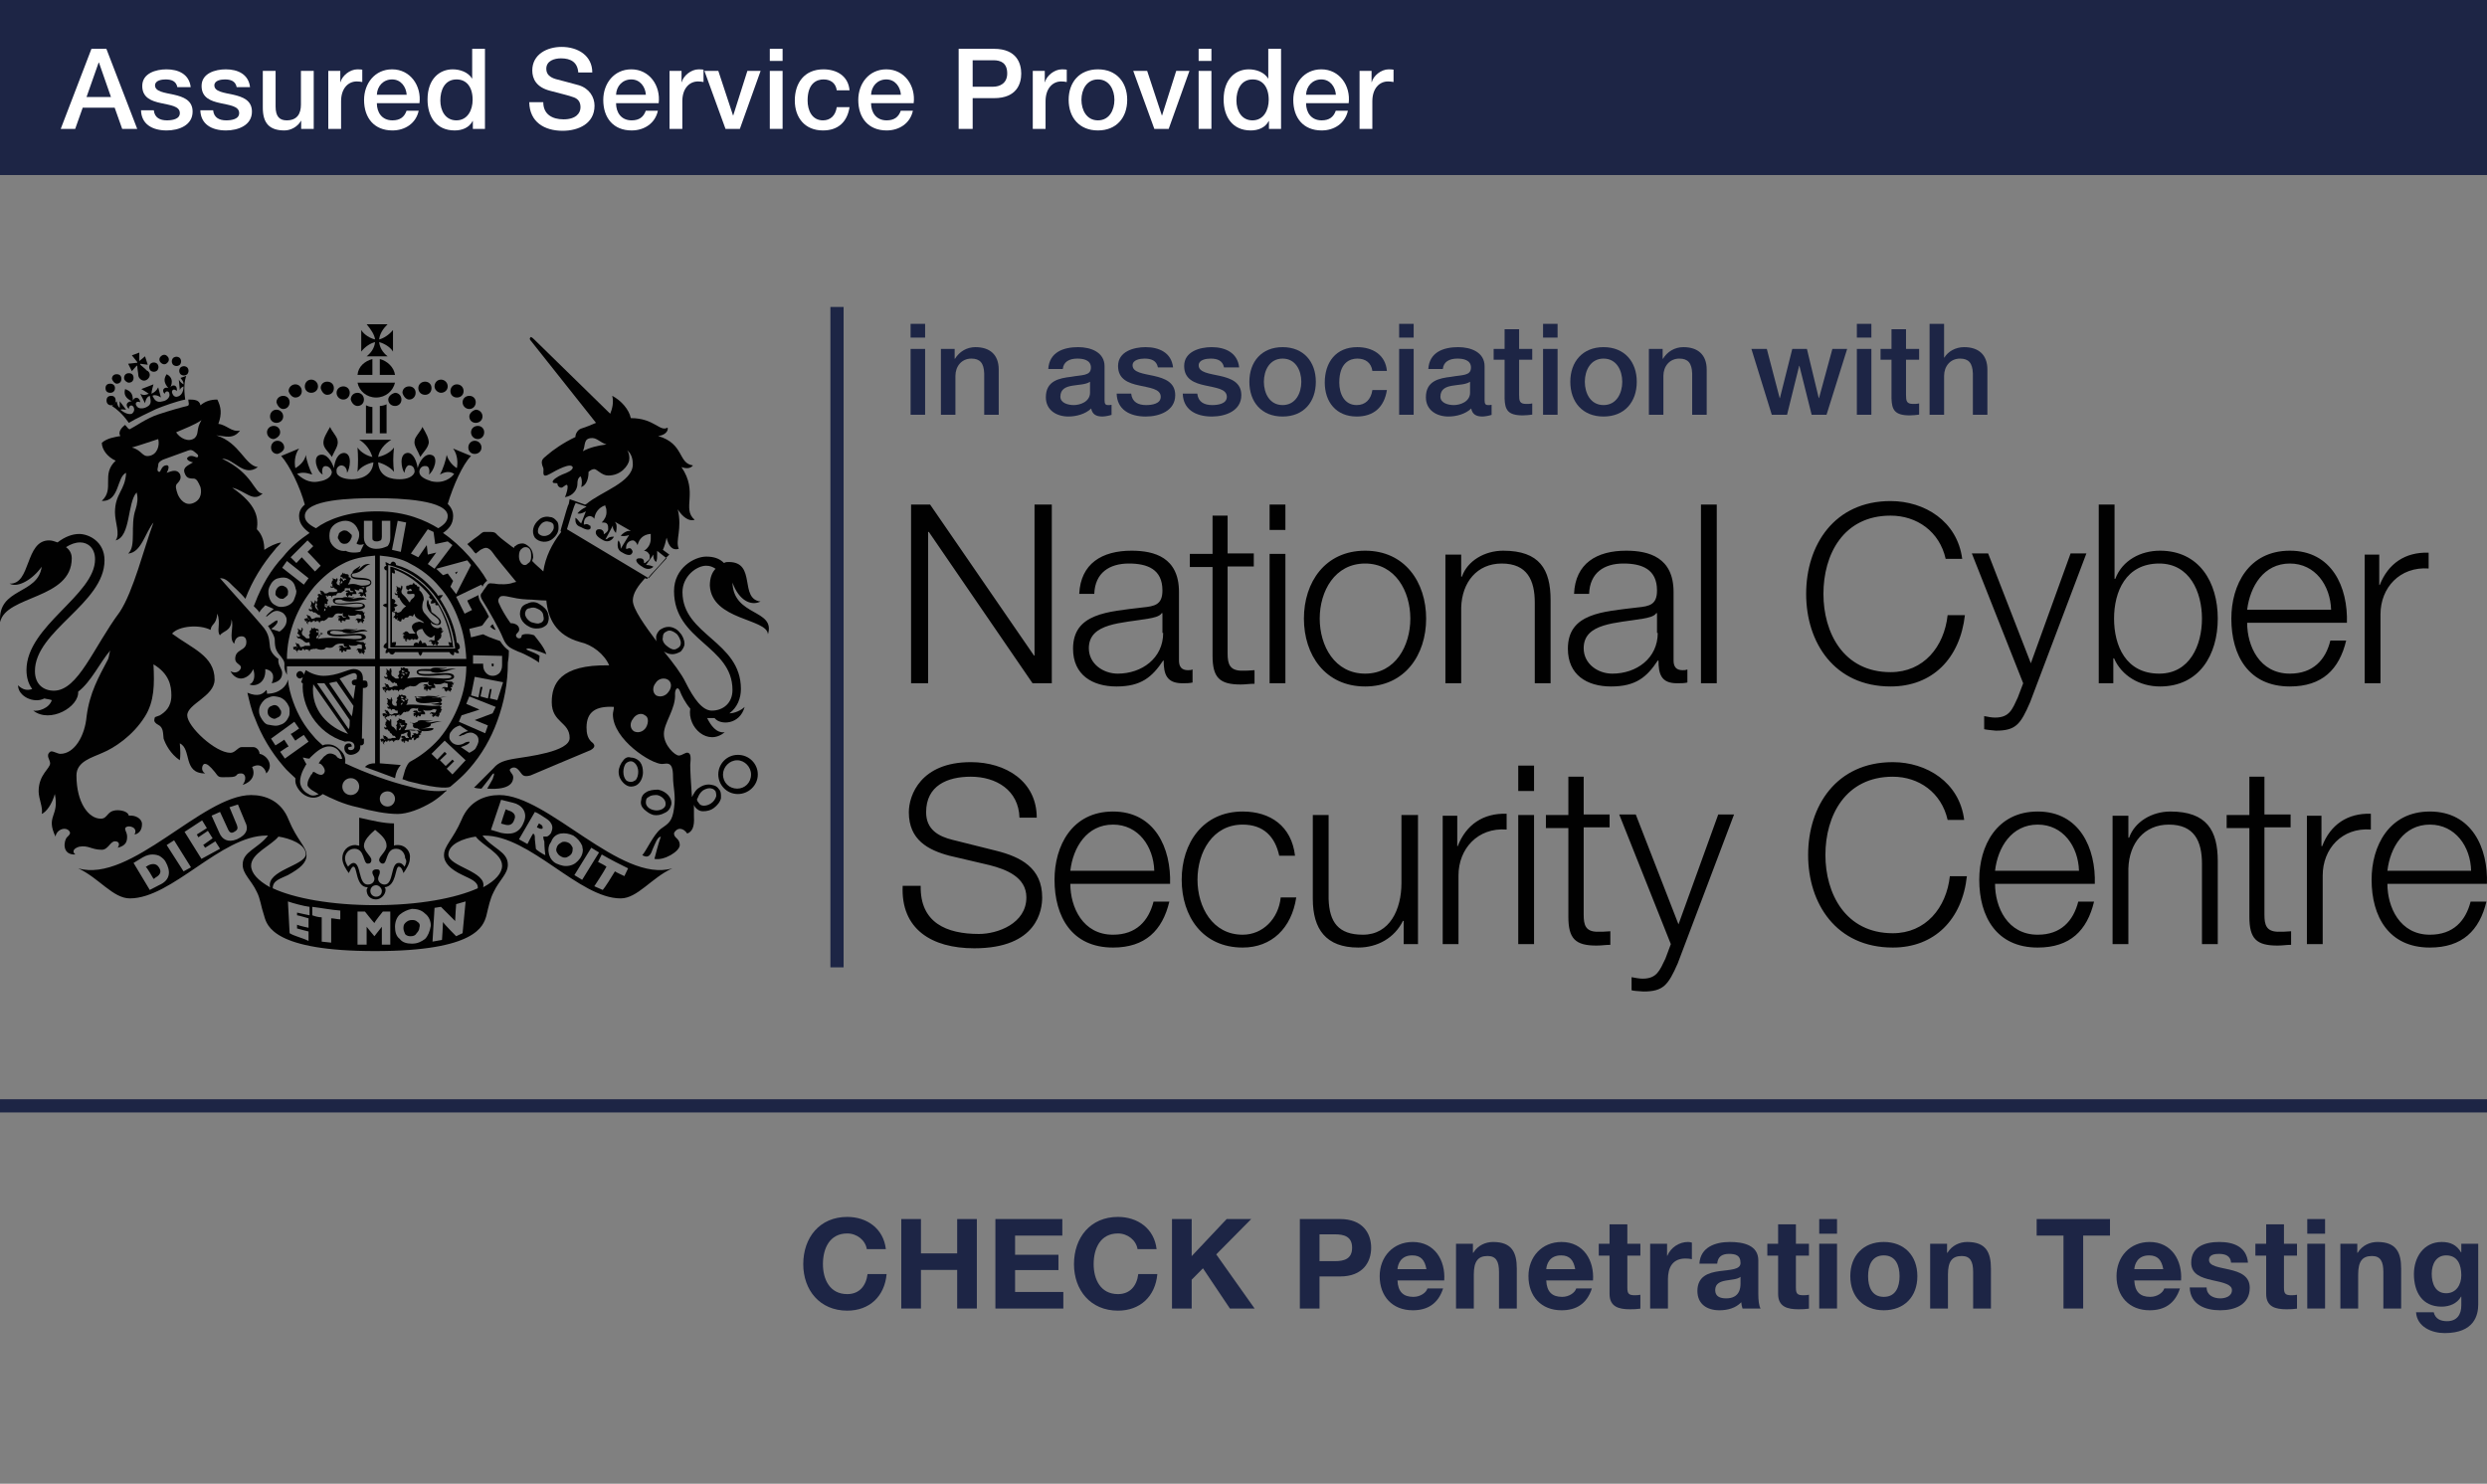 <?xml version="1.0" encoding="UTF-8"?><svg id="CHECK_Penetration_Testing" xmlns="http://www.w3.org/2000/svg" width="378.738mm" height="225.988mm" viewBox="0 0 1073.588 640.595"><rect x="0" y="0" width="1073.588" height="640.595" fill="#808080" stroke="none"/><defs><style>.cls-1{fill:#010101;}.cls-2{fill:#fff;}.cls-3{fill:#1d2545;}</style></defs><rect class="cls-3" x="0" width="1073.587" height="75.575"/><path class="cls-1" d="M1030.592,375.954c1.172-10.126,7.141-19.932,18.334-19.932,10.979,0,17.587,9.487,17.801,19.932h-36.134ZM1073.548,381.817c.64-15.669-6.502-31.444-24.622-31.444-17.694,0-25.155,14.922-25.155,29.419,0,15.989,7.461,29.312,25.155,29.312,13.963,0,21.425-7.355,24.409-19.826h-6.822c-2.132,8.314-7.461,14.283-17.587,14.283-13.004,0-18.334-11.938-18.334-21.958h42.956v.213ZM995.844,407.612h6.822v-29.632c0-11.512,8.314-20.785,20.785-19.826v-6.822c-10.02-.32-17.481,4.69-20.998,13.964h-.32v-13.11h-6.289v55.427h0ZM977.83,335.343h-6.822v16.522h-9.806v5.65h9.806v38.266c0,9.487,2.985,12.471,12.151,12.471,2.025,0,3.837-.32,5.862-.32v-5.863c-2.025.213-3.837.213-5.862.213-4.797-.213-5.649-2.878-5.649-7.355v-37.733h11.299v-5.542h-11.299v-16.309h.32ZM911.957,407.612h6.822v-32.617c.32-10.979,6.822-18.973,17.481-18.973,10.979,0,14.283,7.142,14.283,16.948v34.642h6.822v-35.815c0-13.324-4.797-21.424-20.465-21.424-7.994,0-15.456,4.477-17.801,11.298h-.32v-9.486h-6.822v55.427h0ZM861.22,375.954c1.173-10.126,7.142-19.932,18.44-19.932,10.979,0,17.481,9.487,17.801,19.932h-36.241ZM904.283,381.817c.533-15.669-6.609-31.444-24.622-31.444-17.801,0-25.262,14.922-25.262,29.419,0,15.989,7.461,29.312,25.262,29.312,13.963,0,21.318-7.355,24.303-19.826h-6.822c-2.132,8.314-7.461,14.283-17.481,14.283-13.111,0-18.44-11.938-18.44-21.958h43.063v.213ZM847.896,353.996c-2.025-16.308-16.308-24.942-30.805-24.942-24.409,0-36.56,18.973-36.56,40.078,0,20.998,12.151,39.971,36.56,39.971,18.014,0,29.952-12.151,31.977-30.804h-7.355c-1.492,13.643-10.446,24.622-24.622,24.622-20.465,0-29.099-17.161-29.099-33.789,0-16.948,8.634-33.789,29.099-33.789,11.192,0,20.998,6.822,23.663,18.653h7.142ZM721.267,407.612l-2.345,6.289c-2.452,5.009-3.624,8.634-9.806,8.634-1.492,0-2.985-.32-4.797-.639v5.649c1.173.32,2.452.32,5.116.533,8.527,0,10.659-2.665,14.816-12.151l24.303-64.274h-6.822l-17.161,47.433-18.44-47.433h-7.142l22.277,55.96h0ZM683.854,335.343h-6.822v16.522h-9.7v5.65h9.7v38.266c0,9.487,2.985,12.471,12.151,12.471,2.132,0,3.944-.32,5.969-.32v-5.863c-2.025.213-3.837.213-5.969.213-4.69-.213-5.543-2.878-5.543-7.355v-37.733h11.192v-5.542h-11.192v-16.309h.213ZM655.394,341.526h6.822v-10.979h-6.822v10.979h0ZM655.394,407.612h6.822v-55.747h-6.822v55.747h0ZM622.778,407.612h6.822v-29.632c0-11.512,8.314-20.785,20.785-19.826v-6.822c-10.126-.32-17.481,4.69-21.105,13.964h-.213v-13.11h-6.289v55.427h0ZM611.799,351.865h-6.822v29.419c0,11.299-5.01,22.277-16.628,22.277-10.659,0-14.496-5.436-14.816-15.456v-36.241h-6.822v36.241c0,13.004,5.649,20.998,19.613,20.998,8.314,0,15.669-4.157,19.293-11.512h.32v10.02h6.182v-55.747h-.32ZM559.037,369.452c-1.492-12.791-10.659-19.08-22.597-19.08-17.161,0-26.328,13.643-26.328,29.419,0,15.989,9.167,29.312,26.328,29.312,12.471,0,21.105-8.314,23.13-21.638h-6.715c-.959,9.273-7.781,16.095-16.415,16.095-13.004,0-19.506-11.938-19.506-23.77s6.502-23.769,19.506-23.769c8.954,0,13.963,5.116,15.775,13.43h6.822ZM462.039,375.954c1.173-10.126,7.142-19.932,18.44-19.932,10.979,0,17.481,9.487,17.801,19.932h-36.241ZM505.102,381.817c.533-15.669-6.609-31.444-24.622-31.444-17.801,0-25.262,14.922-25.262,29.419,0,15.989,7.461,29.312,25.262,29.312,13.857,0,21.318-7.355,24.303-19.826h-6.822c-2.132,8.314-7.461,14.283-17.481,14.283-13.111,0-18.44-11.938-18.44-21.958h43.063v.213ZM389.664,382.456c-.853,18.653,12.471,26.968,30.911,26.968,27.287,0,29.312-16.628,29.312-21.958,0-12.684-9.167-17.481-19.826-20.146l-18.76-4.69c-6.182-1.492-11.512-4.477-11.512-11.938,0-11.512,9.167-15.349,19.293-15.349,10.979,0,20.679,5.863,20.998,17.694h7.461c0-15.669-13.324-23.983-28.46-23.983-21.638,0-26.754,14.283-26.754,21.638,0,11.938,8.314,16.308,17.481,18.76l17.268,4.05c7.142,1.812,15.989,5.116,15.989,13.963,0,11.299-12.471,15.776-20.465,15.776-13.963,0-25.475-4.797-25.155-20.785h-7.781Z"/><path class="cls-1" d="M1020.786,294.999h6.822v-29.739c0-11.512,8.314-20.678,20.785-19.826v-6.822c-10.126-.32-17.481,4.69-21.105,13.964h-.213v-13.111h-6.289v55.534h0ZM970.049,263.235c1.279-10.126,7.142-19.932,18.44-19.932,10.979,0,17.481,9.486,17.801,19.932h-36.241ZM1013.111,269.097c.533-15.668-6.502-31.337-24.622-31.337-17.801,0-25.262,14.816-25.262,29.312,0,15.989,7.461,29.312,25.262,29.312,13.963,0,21.318-7.355,24.303-19.826h-6.822c-2.025,8.314-7.461,14.283-17.481,14.283-13.111,0-18.44-11.939-18.44-21.958h43.062v.213ZM905.988,294.999h6.289v-10.766h.32c3.198,7.462,10.979,12.151,19.826,12.151,16.948,0,24.942-13.643,24.942-29.312s-7.994-29.312-24.942-29.312c-8.314,0-16.308,4.157-19.293,12.151h-.32v-32.084h-6.822v77.171h0ZM950.543,267.072c0,11.618-5.33,23.77-18.44,23.77-14.496,0-19.506-12.151-19.506-23.77,0-11.512,5.01-23.769,19.506-23.769,13.111,0,18.44,12.258,18.44,23.769M873.371,294.999l-2.345,6.182c-2.345,5.01-3.518,8.634-9.806,8.634-1.492,0-2.985-.32-4.69-.64v5.65c1.173.32,2.345.32,5.01.639,8.634,0,10.659-2.665,14.816-12.258l24.303-64.274h-6.822l-17.161,47.433-18.44-47.433h-7.035l22.171,56.067h0ZM847.044,241.277c-2.132-16.308-16.308-24.942-30.911-24.942-24.303,0-36.454,18.973-36.454,40.078,0,20.998,12.151,39.971,36.454,39.971,18.12,0,29.952-12.151,32.084-30.805h-7.461c-1.492,13.644-10.339,24.623-24.622,24.623-20.465,0-28.993-17.161-28.993-33.789,0-16.948,8.527-33.789,28.993-33.789,11.299,0,21.105,6.822,23.77,18.653h7.142ZM734.271,294.999h6.822v-77.171h-6.822v77.171h0ZM685.986,256.413c.32-9.167,6.502-13.11,14.816-13.11,7.994,0,14.496,2.451,14.496,11.618,0,6.182-3.198,6.822-8.527,7.355-14.923,1.812-29.952,2.451-29.952,17.801,0,11.298,8.207,16.308,18.653,16.308,10.659,0,15.456-4.05,20.146-11.192h.32c0,5.863,1.172,9.806,7.994,9.806,1.812,0,2.985,0,4.477-.32v-5.649c-.64.32-1.492.32-2.132.32-2.665,0-3.837-1.492-3.837-4.157v-29.632c0-14.922-10.659-17.801-20.465-17.801-12.791,0-21.958,5.543-22.491,18.653h6.502ZM715.618,273.255c0,10.979-9.167,17.588-19.613,17.588-6.182,0-12.365-4.157-12.365-10.979,0-10.979,14.177-10.766,25.795-12.791,1.705-.32,4.69-.853,5.543-2.345h.32v8.527h.32ZM623.95,294.999h6.822v-32.723c.32-10.872,6.822-18.973,17.481-18.973,10.979,0,14.283,7.141,14.283,16.948v34.749h6.822v-35.921c0-13.324-4.797-21.318-20.465-21.318-7.994,0-15.456,4.37-17.801,11.192h-.32v-9.487h-6.822v55.534h0ZM589.308,243.303c13.004,0,19.506,11.938,19.506,23.769s-6.502,23.77-19.506,23.77c-13.111,0-19.613-11.939-19.613-23.77s6.502-23.769,19.613-23.769M589.308,237.76c-17.268,0-26.434,13.643-26.434,29.312s9.167,29.312,26.434,29.312c17.161,0,26.328-13.643,26.328-29.312s-9.167-29.312-26.328-29.312M548.058,228.806h6.822v-10.979h-6.822v10.979h0ZM548.058,294.999h6.822v-55.853h-6.822v55.853h0ZM530.257,222.624h-6.822v16.522h-9.806v5.649h9.806v38.266c0,9.487,2.985,12.471,12.151,12.471,2.132,0,3.837-.32,5.969-.32v-5.863c-2.132.213-3.837.213-5.969.213-4.69-.213-5.649-2.878-5.649-7.355v-37.626h11.299v-5.65h-11.299v-16.308h.32ZM472.379,256.413c.32-9.167,6.609-13.11,14.923-13.11,7.994,0,14.496,2.451,14.496,11.618,0,6.182-3.304,6.822-8.634,7.355-14.816,1.812-29.952,2.451-29.952,17.801,0,11.298,8.314,16.308,18.76,16.308,10.659,0,15.349-4.05,20.146-11.192h.213c0,5.863,1.279,9.806,8.101,9.806,1.705,0,2.878,0,4.37-.32v-5.649c-.533.32-1.492.32-2.025.32-2.665,0-3.837-1.492-3.837-4.157v-29.632c0-14.922-10.659-17.801-20.465-17.801-12.791,0-21.958,5.543-22.597,18.653h6.502ZM502.117,273.255c0,10.979-9.273,17.588-19.613,17.588-6.182,0-12.471-4.157-12.471-10.979,0-10.979,14.283-10.766,25.795-12.791,1.812-.32,4.797-.853,5.649-2.345h.32v8.527h.32ZM393.289,294.999h7.355v-65.34h.32l44.768,65.34h8.314v-77.171h-7.461v65.233h-.213l-44.875-65.233h-8.207v77.171h0Z"/><path class="cls-1" d="M187.144,256.497c5.25,6.854,8.458,15.019,9.333,23.477h-28.872v-36.017c7.291,1.604,14.29,5.979,19.54,12.54M197.206,277.495c-.729-6.853-3.646-13.27-7.291-18.956.437-.438.875-.875,1.312-1.604-.875,0-1.604,0-2.041.292-.437-.292-.437-.729-.875-1.167-4.812-6.125-10.937-10.499-17.353-12.103,0-1.312-1.312-1.75-1.75-1.312-.292,0-.292.437-.729.875h-.437c-.437-.437-.729-.437-1.604-.875,0,.875,0,1.312.437,1.604h0c-.437,0-.875.437-.875.437-.437.438,0,1.604.875,1.604v14.29c-.437,0-1.312.292-1.604.729.292.437,1.167.875,1.604.875v15.311c-.875.438-1.312,1.312-1.312,1.75,0,.292.437.729,1.312.729v.438c-.437.437-.437.875-.437,1.604.437,0,.875,0,1.167-.437h.437c0,.437.437.875.875.875.292.437,1.167,0,1.604-.875h10.062c0,.437.437,1.312.875,1.604.437-.292.875-1.167.875-1.604h11.666c.437.875,1.312,1.312,1.604,1.312.437,0,.437-.437.437-1.312h.437c.437.437.729.437,1.604.437,0-.437,0-.729-.437-1.167v-.437c.437,0,.875-.438.875-.875,0-.729-.437-2.042-1.312-2.042"/><path class="cls-1" d="M185.54,257.227c-.437.437-.437.875,0,.875,0,.438.437.729,1.167.729-.437.437-.729.875-.729,1.75.729,0,1.167,0,1.896-.437,0,.729,0,1.167.437,1.167h.875c2.771,4.958,4.812,10.645,5.687,16.186-.437,0-.875-.291-1.312-.291,0,.729.437,1.167.437,1.604h-9.77c0-.437-.292-.875-.729-1.312-.437,0-.875,0-1.167.438,0-.438-.437-1.167-.875-1.604-.437.438-.875,1.167-.875,1.604-.292-.438-.729-.729-1.167-.438-.437,0-.875.438-.875,1.312h-8.02c.437-.437.437-.875.437-1.604-.875,0-1.312,0-1.75.291v-13.27c.437,0,1.312-.437,1.312-.875s0-.729-.437-1.167c.437,0,1.167-.438,1.604-.875-.437-.437-1.167-.729-1.604-.729.437-.437.875-.875.437-1.312,0-.437-.875-.729-1.312-.729v-11.374c.437.438.875.438,1.312.438,0-.438,0-1.312-.437-1.75,5.687,2.042,11.374,6.125,15.457,11.374M195.602,279.245c-.729-8.166-3.937-15.894-8.895-22.31-2.479-3.354-5.25-5.687-8.166-7.728-3.208-2.042-6.416-3.646-9.624-4.521h-.437v34.851h27.56l-.437-.292h0Z"/><path class="cls-1" d="M190.352,273.559h0l1.312-1.312c-.437.437-1.312,0-1.312,0,.437-.292.875,0,.437-.729-.437-.875-.875-.875-1.167-.437-.437.437-3.646,0-3.646-2.479h0c.292.437.729.875,1.167.875,1.604.729,3.208.437,3.208-.875,0-1.167-1.167-2.042-2.479-3.208-.729-.437-1.167-.875-1.604-1.167-.292-.875,0-2.041-1.167-3.646,0-.437,0-.875-.437-1.75-.729,1.312-.729,3.354.875,5.395,1.167,1.604,4.375,2.771,4.083,4.375,0,.437-.437.875-.875.875-.875,0-1.167-.438-2.041-.875l-.437-.437h0c-1.167-1.167-2.333-2.771-3.208-3.646-1.167-1.604-.729-3.646-.437-4.812.875-1.167-.292-4.083-1.604-4.812v-1.604h-.729c-.437-.437-.437-.875-.875-.875s-.437-.438-.875-.875c-.292.437-.292.875-.729.875h-.875q-.292.437-1.167.437c-.437,0-.437.437-.437.729,0,.437,0,.875.437.875h0l.437.438.437-.438h0c.292-.437.729-.437,1.167.438q0,.291-.437.291h-1.167c-.437,0-.437.437-.437.875s.437.437,1.167.437c.875,0,2.041-.437,2.041.437,0,1.604-1.604,1.167-2.041,3.208-.292-.437-.729-.437-.729-.875-.437-.437-.875-1.167-1.312-1.604l-1.167-1.167c-.437-.437-.437-.875-.437-1.312,0-.291.437-.729.437-1.604v-.292c0-.437-.437-.437-.729-.437l.292.437-.292.292v.437h0v.437h0c0-.437-.437-.875-.875-.875h-.437c0-.292-.437-.729-.729-.292h.292v.292c0,.437.437.437.875.437h0c-.875-.437-.875,0-.875.437v.438c-.292,0-.292.291,0,.729v-.437h.437c-.437.437-.437.875,0,.875-.437.437-1.167.437-1.167-.438-.437.875.437,1.604,1.167,1.312v.729h0q0,.437.437.437v-.437c0,.437.437.437.437.875.437.729,1.167,2.333,2.771,3.208-.729.438-1.604,1.167-2.041,2.042-.292.437-1.167.729-1.604.729s-.437-.292-.437-.292c-.292,0-.292-.437-.292,0h-.437c-.437,0-.875,0-.875.292h.875v.437q0,.437,1.167.437h0s-.437.438-.437,0c-.292,0-.292-.437-.729,0v.438h0c-.437,0-.875.729-.437,1.167,0,0,0-.438.437-.438v.438c.437.437.437.875,1.167-.438h0c0,.438-.437,1.312,0,1.312h.437c0,.292.875.729,1.167.292l-.292-.292h.292c.437-.437,0-.875,0-.875h0s.437.437.875.437.437-.437.437-.437c.292-.438,1.167-.438,1.604-.438,0-.291.437-.729.729-.729q.875,0,1.312.437c0-.437.292-.875.729-1.312,0,2.479,3.354,2.479,4.083,4.083-1.167-.437-2.041-.875-2.771-.437-.875,0-2.479.875-2.479,2.042,0,.875.729,2.041,1.604,2.916h-2.479c-.729,0-.729-1.312-2.041-.875,0,0-.292,0-.292.438-.437,0-.875.437-.875.729l.437-.291v.291s0,.438.437.438h.292c0,.437-1.167-.438-.729.875v.437c0,.292.437.292.729.292,0,0-.292,0-.292-.292h.292v.729c0,.438.437.875.875.438,0,0-.437,0-.437-.438h.437v-.437h.437c0,.437.437.437.729.437,0,0,.437,0,.437-.437,0,0,.437,0,.437.437,0-.437,0-.729.729,0l.437-.437s.875.437,1.312,0q.292-.292.292-.729l-.729-1.604c-.437-1.312,1.604-2.042,2.479-2.042.292.729,1.167,2.771,3.208,3.646,1.167.437,1.604-.875,2.041-.875v2.041c0,.438-.875,0-1.312,0h-.292c-.437,0-.875.438-.875.875,0,0,.437-.437.875-.437h0c0,.437.729.729.729.437h0c-.437.291-.729.729-.437.729h.437c0,.437.437.875.437.875v-.437h.437c.292,0,0-.875.292-.875h0v.875h.437c0,.437.437.437.875.437,0,0-.437,0-.437-.437l.437-.437c.437-.729-.437-.729-.437-1.167s.875,0,.875-.875h0c.292-.292.729-.292.729-.729.437-1.312,0-1.312,0-1.604"/><path class="cls-1" d="M153.897,293.39h-.437c-.875,0-1.604.437-1.604,1.167,0,.875.437,1.312,1.167,1.312h.437l-.875,5.979-5.979-8.895c2.771-1.167,5.25-2.333,6.416-2.333.875.291,1.312.729.875,2.77M142.085,294.994c1.167-.438,2.041-.438,3.208-.729l7.291,10.499c-.292,1.604-.292,2.771-.729,4.521l-9.77-14.29h0ZM150.543,314.826l-13.707-19.831h3.208l10.937,15.894c0,1.604,0,3.208-.437,3.937M135.232,295.432l15.02,21.436c-8.166-2.771-16.332-10.062-15.02-21.436M157.542,293.827h-.875v-.875c0-2.333-1.167-4.083-4.083-4.083-2.333,0-6.854,2.916-12.978,2.916-2.771,0-5.687-1.167-7.583-2.479l-.875,2.042h0c0-.729-.875-1.604-1.604-1.604-.875,0-1.604.875-1.604,1.604,0,.875.729,1.604,1.604,1.604.437,0,.729-.437,1.167-.437l-.729,2.041c.292,0,.292.438.729.438-.729,9.332,5.687,21.581,18.228,25.227,2.041-.437,4.083,0,4.083,2.042,0,1.167-.729,1.604-1.604,1.604s-1.167-.437-1.167-.875c0-.729,1.604-.437,1.604-.729,0-.875-.437-1.312-1.312-1.312-.729,0-1.896.437-1.896,2.041s1.167,2.917,2.771,2.917c1.167,0,4.52-.875,4.083-4.083.729,0,1.167,0,1.604-.875v-2.042h-.875l.437-21.873h.437c.875,0,1.604-.437,1.604-1.167,0-1.604-.437-2.042-1.167-2.042"/><path class="cls-1" d="M148.939,250.373c-.292,0-.292-.437-.292-.729l.729.292q0,.437-.437.437M148.647,250.81h0q-.437,0,0,0h-.875v.729l-.437.437c-.437,0-.437-.437,0-.729,0,0,0-.438.437-.438h.437s0-.437-.437-.437c0,0,.437,0,0-.437h-.437v-.292h.437l.875.292v.875h0M148.21,249.644c0,.292-.437.292-.875,0-.437-.437,0-.437-.437-.875.437.437.875.437,1.312.875M155.938,253.581c2.771,0,4.375-.729,4.375-2.042,0-3.208-8.458-1.167-8.458-3.208,0-.437.437-.729.729-.729h0c4.083-.438,4.52-3.354,7.291-4.083-3.646-.437-3.937,2.333-5.541,2.333.729-.291,1.167-1.167,1.167-1.604-.875.875-2.479,1.312-3.208,2.479,0,0-.437.437,0,.437-.437.438-.875.729-.875,1.167,0,3.208,8.458.875,8.458,3.208,0,.875-1.604,1.312-3.646,1.312-1.604,0-2.771-1.312-5.979-.437,0-.438,1.167-1.604.729-2.042.437,0,.437-.437.437-.729,0,0-.437-.437-.875-.437v-.875s-.292-.437-.729-.437-.875,0-.875-.291h-.729l-.437-.438v.729c-.437,0-.875.875-.875.875q0,.437.437.437c-.437.437-.437.729-.729,1.167,0,0,0,.437.292.437-.292.729-.292,1.604-.292,2.042h0s-.437-.437-.875-.437q-.437-.438-.437-.875c0-.291.437-.729.437-1.167v-.437c0-.292-.437-.292-.729-.292,0,0,.292,0,.292.292,0,0-.292,0-.292.437v.437h0c0-.437,0-.875-.437-.875h-.437c0-.292-.437-.292-.875,0h.437v.437q0,.437.437.437h0c-.437-.437-.875,0-.875.438v.291c-.292,0-.292.437,0,.875v-.438h.437c-.437.438-.437.875,0,.875h0c0,.729-1.167.437-.729,0-.875.729.292,1.167,1.167.729h0s0,.437.437.437h0s0,.437.437.437v-.437s.292.437.729,1.167c-.729.437-1.604.437-2.041.437h-1.604c-.437.438-1.604.875-2.041.438,0,0,0-.438-.437-.438l-.292-.437h-.437c0-.291-.875-.291-.875,0,0,0,.437,0,.437.437v.438s0,.437.875.875h-.437q-.437-.437-.875-.437h-.437c-.292,0-.729.437-.292.729,0,0,0-.292.292-.292v.292c0,.437.437.875,1.312,0h0c0,.437-.875.875-.437.875h0c0,.438.437.729.875.729,0,0-.437-.291-.437-.729h.437c.292,0,.292-.437.292-.875h0s0,.437.437.437.875-.437.437-.729h0l.437.292s.292,0,.292-.292v.729s.875-.437.875-.729v.292h.875v.437-.437s0,.437.292.875c0-1.167.875-.875,1.75-1.167h0s0,.292-.437.292c.437,0,.729-.292.729-.729l.437-.437c.437,0,.875,0,.875-.438v.438c.729,0,1.604-.875,1.604-.875,1.604-.291-.875-1.604,2.333-1.167.437,0,.875,0,.875-.437-.437.437-.437,1.604.437,1.604.437,0,.729,0,.729.437h-.729c-.875.438-.875-1.167-1.604-.729h-.437c-.437,0-.875.291-.875.729l.437-.437h0s0,.437.437.437h.437c0,.438-.875,0-.875.875v.437q0,.292.875.292s-.437,0-.437-.292h0v.292c0,.437.437.875.729.437,0,0-.292,0-.292-.437h.292v-.292h.437s.437.292.875.292,0-.729.437-.729h1.604s0-.875-.437-1.312c-.437,0,0-.291-.437-.729.437,0,.875.438,1.604.438,1.312,0,0,0,.437-.438.437-.437,1.167,0,1.167,0,0,0,.437,0,.437.438v.729c0,.438-.729,0-.729,0h-.437c-.437,0-.875.438-.875.875l.437-.437h0c0,.437.437.437.875.437h0c-.437,0-.875.437-.437.729h.437q0,.437.292.437v-.437h.437c.437,0,0-.292.437-.729h0v.729h.437c0,.437.437.437.729.437,0,0-.292,0-.292-.437v-.292c0-.875-.437-.875-.437-.875,0-.438.729,0,.729-.875,0,0,0-.291-.292-.291h.292c-.292,0-.292-.438-.292-.875h0s.292-.437.292-.729c0,.292-.729.292-.729,0,0,0,0-.437-.437-.437.437,1.604,0,1.167-1.167.729,0,0-.437,0,0,0"/><path class="cls-1" d="M142.523,268.163h0M140.044,262.913q.437,0,0,0,.437-.291.875-.291,0-.437-.437-.437s.437,0,0-.438h-.437v-.437h.437l.729.437v.875s0-.437-.292-.437v.437h-.437v.729c0,.437-.437.437-.875.437.437,0,.437-.437.437-.875M141.211,260.872c0,.437-.292.437-.729.437-.437-.437,0-.437-.437-.729.437,0,.875.292,1.167.292M142.085,261.31s.875.437,1.167.437c-.292,0-.292.438-.729.438-.437-.438-.875-.875-.437-.875M137.565,263.789l-1.167-1.167q-.437-.437-.437-1.312c0-.437.437-.729.437-1.167v-.437c0-.438-.437-.438-.729-.438l.292.438-.292.437v.437h0v.292h0c0-.292-.437-.729-.437-.729h-.437c0-.437-.437-.875-.875-.437h.437v.437c0,.437.437.437.875.437h0c-.875-.437-.875,0-.875.292v.437c-.437,0-.437.437,0,.875v-.438h.437c-.437.438-.437.875,0,.875h0c0,.729-1.167.729-1.167,0-.875.729.292,1.604,1.167,1.167h0s0,.437.437.437h0q0,.292.437.292v-.292s.292.292,1.167.729c.437.437.729.875,1.167.437,0,.438.437,1.167.437,1.167h-2.041c-.437.438-2.041.875-2.041.438,0,0,0-.438-.437-.729l-.292-.437h-.437c-.437-.438-.875-.438-.875,0,0,0,.437,0,.437.437v.291s0,.438.875.875h-.437c-.437-.437-.437-.875-.875-.437h-.292c-.437,0-.875.437-.875.875,0,0,0-.437.437-.437v.437c0,.292.437.729,1.167,0h0c0,.292-.729.729-.437.729h0c0,.437.437.875.875.875,0,0-.437-.438-.437-.875h.437c.437,0,.437-.729.437-.729h0s0,.729.729.729c.437,0,.875-.437.875-.729h0l.437.292s.292,0,.292-.292v.729s.875-.437.875-.729v.292h.729v.437-.437s0,.437.437.875c0-1.167.875-.875,1.604-1.167h0s0,.292-.292.292c.729,0,2.333-1.167,2.333-1.604h.875c2.479.438.729-2.333,4.812-1.604.437,0,.875-.437.875-.437-.437.437-.437,1.75.437,1.75.292,0,.729,0,.729.291h-.729c-.875.438-.875-1.167-1.75-.729h-.292c-.437,0-.875.437-.875.729l.437-.291h0s0,.291.437.291h.292c0,.438-1.167,0-.729.875v.437q0,.292.729.292s-.292,0-.292-.292h.292v.292c0,.437.437.875.875.437,0,0-.437,0-.437-.437h.437v-.292h.437c0,.292.437.292.729.292.437,0,0-.729.437-.729h1.604c0-.437,0-1.167-.437-1.167-.292,0,0-.437-.292-.875.292.438,1.167.438,1.604.438,1.167,0,1.604,0,2.041-.438.729-.437,1.167,0,1.604,0,0,0,.437,0,.437.438v1.167c0,.437-.875,0-1.312,0h-.292c-.437,0-.875.437-.875.875l.437-.437h0c0,.437.437.729.729.437h0c-.292.292-.729.729-.292.729h.292q0,.437.437.437v-.437h.437c.437,0,0-.437.437-.729h0v.729h.292c0,.437.437.437.875.437,0,0-.437,0-.437-.437,0,0,0-.437.437-.437.437-.729-.437-.729-.437-.729,0-.437.875,0,.875-.875,0,0,0-.291-.437-.291h0s.437,0,.437-.437c-.437,0-.437-.438-.437-.875h0s.437-.437.437-.729c0,.292-.875.292-.875,0,0,0,0-.437-.437-.437-.729,0-1.604,0-3.208-.437,2.041,0,4.52-.438,4.52-1.604,0-.875-.875-1.604-3.646-1.604-2.916,0-9.333,1.167-9.333-.437,0-.875,1.167-.875,2.771-.875,0,0,.437.437.875.437,3.646,1.312,8.02-.729,10.062-.437-2.333-1.896-4.812,0-7.728-.291,1.75,0,2.041-.438,2.479-.875-1.167.875-3.646-.437-5.25.437h-.437c-2.041,0-3.646,0-3.646,1.167,0,2.917,7.728,1.312,10.207,1.312,2.333,0,2.771.292,2.771.729,0,.875-2.333.875-3.646.875-2.041,0-8.02-1.312-12.103-.438.292-.875.729-1.167.292-2.041.437,0,.437-.438.437-.875-.437,0-.437-.291-.729-.291v-.875s-.437-.437-.875-.437c-.437-.292-.729-.292-.729-.292h-.875s-.437-.437-.875-.437v1.167c-.292,0-.729.875-.729.875,0,.291.437.291.437.291-.437.437-.437,1.312-.875,1.312,0,.437.437.437.437.437v1.167l-.437-.437,1.167,2.479h0Z"/><path class="cls-1" d="M138.877,273.85c-.437,0-.437-.291-.437-.729,0,0,.875.437,1.167.437-.729,0-.292.291-.729.291M138.44,274.288h0c-.437-.438-.437,0,0,0h-.875v.875s-.292.437-.729.437-.437-.437,0-.875c0,0,0-.437.437-.437,0,0,.292,0,.292-.438q0-.291-.292-.291.292,0,.292-.437h-.292v-.438h.292l.875.438v1.167h0M137.565,272.683c0,.438-.292.438-.729.438-.437-.438,0-.438-.437-.875.875,0,1.167.437,1.167.437M139.315,280.412h.292c0-.438,0,0-.292,0,1.167,0,1.167-.875,1.604-.875,4.375.875,2.041-2.042,7.291-1.604q.437,0,.437-.438c-.437.438-.437,1.312.292,1.75.437,0,.875,0,.875.292h-.875c-.729.437-.729-1.167-1.604-.729h-.437c-.292,0-.729.437-.729.729l.437-.292h0s0,.292.292.292h.437c0,.437-1.167,0-.729.875v.437q0,.437.729.437s-.437,0-.437-.437h.437v.437c0,.292.437.729.875.292,0,0-.437,0-.437-.292h.437v-.437h.437c0,.437.292.437.729.437.437-.437,0-.875.437-.875h1.604c0-.438,0-1.167-.437-1.167s0-.437-.437-.875c.437.437,1.312.437,1.75.437,1.167,0,1.604,0,2.041-.437.729-.437,1.167,0,1.604,0,0,0,.292,0,.292.437v1.167c0,.438-.729,0-1.167,0h-.437c-.292,0-.729.438-.729.875l.437-.437h0c0,.437.292.875.729.437h0c-.437,0-.729.729-.437.729h.437q0,.437.437.875v-.437h.437c.292,0,0-.437.292-.729h0v.729h.437c0,.437.437.437.875.437,0,0-.437,0-.437-.437,0,0,0-.437.437-.437,0-.729-.437-.729-.437-.729,0-.437.875,0,.875-.875,0,0,0-.437-.437-.437h0s.437,0,.437-.292c-.437,0-.437-.437-.437-.875h0s.437-.437.437-.875c0,.438-.875.438-.875,0,0,0,0-.291-.437-.291-.729,0-1.604,0-3.208-.437,1.604,0,4.52-.438,4.52-1.604,0-.875-.875-1.604-3.646-1.604-2.916,0-11.811,1.167-11.811-.437,0-1.167,2.771-.875,5.25-.438,0,0,.437.438.875.438,3.646,1.167,7.291-1.167,10.062-.438-2.041-2.041-4.812.438-7.728-.437,1.604,0,3.354-.292,3.354-.729-1.312.729-4.958-.437-6.562.437h-.437c-2.771,0-6.124-.437-6.124,1.167,0,2.77,10.207,1.167,12.249,1.167,2.479,0,2.771.437,2.771.875,0,.729-2.333.729-3.646.729-2.041,0-11.374-1.167-15.311,0,.292-.729,1.167-1.604.729-2.042.437,0,.437-.291.437-.729-.437,0-.437-.438-.875-.438v-.729s-.292-.437-.729-.437-.875,0-.875-.437h-.292s-.437,0-.437.437c0,0-.437-.437-.875-.437v.875c-.437,0-.729.729-.729.729,0,.438.292.438.292.438-.292.437-.292,1.167-.729,1.167l.437.437v.875h-1.312c-.292,0-.729-.875-1.604-1.312q-.437-.438-.437-1.167c0-.438.437-.875.437-1.167v-.437c0-.437-.437-.437-.729-.437l.292.437-.292.437v.292h0v.437h0c0-.437-.437-.729-.437-.729h-.437c0-.437-.437-.875-.875-.437h.437v.437c0,.292.437.292.875.292h0c-.875-.292-.875,0-.875.437v.438c-.437,0-.437.437,0,.729v-.291h.437c-.437.291-.437.729.437.729h0c0,.875-1.312.875-1.312,0-.292.875.437,1.604,1.312,1.312h0s0,.292.437.292h0s0,.437.292.437v-.437s.875,1.312,2.041,1.604q.437,0,.875-.291l.437.291c0,.438.292,1.312.292,1.312h-2.333c-.437.437-2.041.729-2.041.437,0,0,0-.437-.437-.875,0-.437-.437-.437-.437-.437h-.437c-.292-.438-.729-.438-.729,0,0,0,.437,0,.437.437v.437s0,.437.729.729h-.437c-.292-.292-.292-.729-.729-.292h-.437c-.437,0-.729.292-.729.729,0,0,0-.437.292-.437v.437c0,.438.437.875,1.312,0h0c0,.438-.875.875-.437.875h.437c0,.437.292.729.729.729,0,0-.437-.292-.437-.729h.437c.437,0,.437-.875.437-.875h0c0,.438,0,.875.875.875.292,0,.729-.437.729-.875h0l.437.438s.437,0,.437-.438q0,.438-.437.875c.437,0,.875-.437.875-.875v.438h.729v.437s0-.437.437-.437c0,0,0,.437.437.875,0-1.312,1.604-.875,2.333-1.312h0s0,.438-.292.438q.292,0,.729-.438c2.041.875,2.916.438,2.916.438"/><path class="cls-1" d="M173.291,292.223c0-.437.437-.437,0,0q.437-.437.875-.437,0-.437-.437-.437s.437,0,0-.438h-.437v-.291h.437l.875.291v.875s0-.437-.437-.437v.437h-.437v.729s-.437.437-.729.437c.292-.437.292-.729.292-.729M174.603,289.744c0,.437-.437.437-.875.437-.437-.437,0-.437-.437-.875.437,0,.875.437,1.312.437M174.895,290.182s.875.438,1.312.438c-.437,0-.437.291-.875.291,0,0-.437-.291-.437-.729M195.602,295.432h0q.437-.437.437-.875c0,.438-.729.438-.729,0,0,0,0-.291-.437-.291-.875,0-1.604,0-3.208-.438h0c1.896,0,4.375-.437,4.375-1.604,0-.875-.729-1.604-3.646-1.604-2.771,0-11.811,1.167-11.811-.438,0-.875,2.916-.437,5.395-.437,0,0,.292.437.729.437,3.646,1.167,7.728-1.604,10.207-1.312-2.916-.729-4.958.875-7.291,0,1.604,0,3.208-.292,3.208-.729-1.167.729-4.958-.437-6.562.437l-.292.292c-2.916,0-6.124-.292-6.124,1.312,0,2.771,10.062,1.167,12.103,1.167,2.479,0,2.916.437,2.916.875,0,.729-2.479.729-3.646.729-2.041,0-11.374-1.167-15.457,0,.437-.729,1.167-1.604.875-2.042.292,0,.292-.291.292-.729-.292,0-.292-.437-.729-.437v-.875s-.437-.292-.875-.292-.729,0-.729-.437h-.437s-.437,0-.437.437c0,0-.437-.437-.729-.437v1.167c-.437,0-.875.875-.875.875,0,.438.437.438.437.438-.437.291-.437,1.167-.875,1.167,0,.437.437.437.437.437v.729h-1.167c-.437,0-.875-.729-1.75-1.167-.292-.437-.292-.875-.292-1.167,0-.438.292-.875,0-1.312v-.437c0-.292-.437-.292-.875-.292l.437.292-.437.437v.437h0v.437h0c0-.437-.437-.875-.437-.875h-.292c0-.437-.437-.729-.875-.437h.437v.437c0,.437.437.437.729.437h0c-.729-.437-.729,0-.729.437v.438c-.437,0-.437.291,0,.729v-.438h.437c-.437.438-.437.875,0,.875h0c0,.729-1.312.729-1.312,0-.437.729.437,1.604,1.312,1.167h0s0,.437.292.437h0q0,.437.437.437v-.437s.875,1.167,1.604,1.604c0,0,.437-.438.875-.438q0,.438.437.438h.292c0,.437.437,1.167.437,1.167h-1.604c-.437.437-2.041.875-2.041.437,0,0,0-.437-.437-.729,0-.437-.292-.437-.292-.437h-.437c-.437-.437-.875-.437-.875,0,0,0,.437,0,.437.437v.292s0,.437.875.875h-.437c-.437-.437-.437-.875-.875-.437h-.437c-.292,0-.729.437-.729.875,0,0,0-.437.437-.437v.437c0,.438.292.729,1.167,0h0c0,.438-.875.729-.437.729h0c0,.438.437.875.875.875,0,0-.437-.437-.437-.875h.437c.437,0,.437-.729.437-.729h0c0,.438,0,.729.729.729.437,0,.875-.291.875-.729h0l.292.438s.437,0,.437-.438v.729s.875-.291.875-.729v.438h.729v.291s0-.291.437-.291c0,0,0,.291.437.729,0-1.167.875-.729,1.604-1.167h0s0,.438-.437.438c.437.291,1.604-.438,1.604-.875,0,0,.437,0,.875-.437.875,0,.875-.437,1.167-.437,4.52.875,2.041-1.896,7.291-1.604.437,0,.437-.291.875-.291-.437.291-.437,1.604.437,1.604.437,0,.729,0,.729.292h-.729c-.875.437-.875-1.167-1.604-.729h-.437c-.437,0-.875.437-.875.729l.437-.292h0s0,.292.437.292h.437c0,.437-1.312,0-.875.875v.437q0,.438.875.438s-.437,0-.437-.438h.437v.438c0,.291.292.729.729.291,0,0-.437,0-.437-.291h.437v-.438h.437c0,.438.437.438.875.438.292-.438,0-.875.292-.875h1.604c0-.437,0-1.167-.292-1.167-.437,0,0-.437-.437-.875.437.437,1.167.437,1.604.437,1.167,0,1.604,0,2.479-.437.729-.438,1.167,0,1.604,0,0,0,.437,0,.437.437v1.167c0,.437-.875,0-1.312,0h-.292c-.437,0-.875.437-.875.875,0,0,.437-.437.875-.437h0c0,.437.292.875.729.437h0c-.437,0-.729.729-.437.729h.437q0,.438.437.438v-.438h.437c.292,0,0-.291.292-.729h0c0,.438-.292.729,0,.729h.437c0,.438.437.438.875.438,0,0-.437,0-.437-.438l.437-.291c.437-.875-.437-.875-.437-.875,0-.437.875,0,.875-.875,0,0,0-.292-.437-.292h0s.437,0,.437-.437c.292.729.292.437.292,0"/><path class="cls-1" d="M173.291,303.597q0-.437,0,0,.437-.437.875-.437,0-.437-.437-.437s.437,0,0-.437h-.437v-.438h.437l.875.438v.875s0-.437-.437-.437v.437h-.437v.729s-.437.437-.729.437c0-.437.292-.729.292-.729M174.166,301.118c0,.438-.437.438-.875.438-.292-.438,0-.438-.292-.875.729,0,1.167.437,1.167.437M174.895,301.556s.875.291,1.312.291c-.437,0-.437.438-.875.438s-.437-.438-.437-.729M183.061,301.556s.437.291.875.291c3.646.875,7.291-1.604,9.624-.729-2.771-.875-4.375.729-7.291,0,1.604,0,3.354-.437,3.354-.875-1.312.875-4.52-.292-6.124.437h-.437c-1.604,0-3.646,0-3.646,1.167,0,2.916,7.291,1.312,9.333,1.312,1.604,0,2.041.437,2.041.729,0,.875-2.479.875-4.083.875-2.041,0-7.728-.875-11.374-.437.437-.437.875-1.167.437-1.604.437,0,.437-.437.437-.875,0,0-.437-.291-.875-.291v-.875s-.437-.437-.729-.437c-.437,0-.875,0-.875-.292h-.437s-.292,0-.292.292c0,0-.437-.292-.875-.292v.729c-.437,0-.875.875-.875.875,0,.291.437.291.437.291-.437.438-.437,1.312-.729,1.312,0,0,0,.437.292.437v1.167h-.292c-.437,0-.875,0-1.312-.437q-.437-.437-.437-1.167c0-.437.437-.875,0-1.312v-.291c0-.438-.292-.438-.729-.438,0,0,.437,0,.437.438,0,0,0,.291-.437.291v.438h0v.437h0c0-.437-.437-.875-.437-.875h-.437c0-.291-.292-.729-.729,0h.437v.438c0,.437.292.437.729.437h0c-.729-.437-.729,0-.729.437v.437c-.437,0-.437.292,0,.729v-.437h.292c-.292.437-.292.875.437.875h0c0,.729-1.167.438-.729,0-.437.729.292,1.604,1.167,1.167h0s0,.437.437.437h0s0,.437.292.437v-.437s0-.437,1.312,0c0,0,0,.437.437.437h.729v1.167h-1.604c-.437.437-1.604.875-2.041,0,0,0,0-.437-.437-.729l-.292-.437h-.437c-.437-.437-.875-.437-.875,0,0,0,.437,0,.437.437v.292s0,.437.875.875h-.437q-.437-.437-.875-.437h-.437c-.292,0-.729.437-.729.875,0,0,0-.438.437-.438v.438c0,.437.292.729,1.167,0h0c0,.437-.875.729-.437.729h0c0,.437.437.875.875.875,0,0-.437-.437-.437-.875h.437c.437,0,.437-.729.437-.729h0s0,.729.292.437c.437,0,.875-.437.437-.875h0l.437.438s.437,0,.437-.438v.875s.729-.437.729-.875v.438h.875v.437-.437s0,.437.437.729c0-1.167,1.167-.729,1.604-1.167h0s0,.438-.437.438c.875.437,1.604-.875,2.041-1.312l.437-.292v.292c.729,0,.729-.292.729-.292,2.479.292.437-2.041,4.52-1.312.437,0,.729-.438.729-.438-.292.438-.292,1.75.437,1.75.437,0,.875,0,.875.292h-.875c-.729.437-.729-1.167-1.604-.729h-.437c-.437,0-.729.437-.729.729l.292-.292h0s0,.292.437.292h.437c0,.437-1.167,0-.875.875v.438q0,.437.875.437s-.437,0-.437-.437h.437v.437c0,.292.437.729.875.292,0,0-.437,0-.437-.292h.437v-.437h.292c0,.437.437.437.875.437.437-.437,0-.875.437-.875h1.604c0-.437,0-1.167-.437-1.167s0-.437-.437-.875c.437.437.875.437,1.604.437,1.312,0,1.75,0,2.479-.437.875-.437,1.167,0,1.604,0,0,0,.437,0,0,.437-.437.729,0,.729-.437.729,0,.437-.729,0-1.167,0h-.437c-.292,0-.729.437-.729.875,0,0,.437-.437.729-.437h0c0,.437.437.437.875.437h0c-.437,0-.875.438-.437.875h0q0,.292.437.292v-.292h.437c.292,0,.292-.437.729-.875h0c0,.438-.437.875,0,.875h.437c0,.292.437.292.875.292,0,0-.437,0-.437-.292l.437-.437c.292-.875,0-.875,0-.875,0-.437.729,0,.729-.729v-.437h0s.437,0,.437-.437c-.437,0-.437-.437-.437-.875h0s.437-.291.437-.729c0,.438-.875.438-.875,0,0,0,0-.437-.292-.437-.875,0-2.041,0-3.646-.437h0c1.604,0,4.812-.292,4.812-1.604,0-.438-.437-1.167-2.916-1.167-2.771,0-8.895,1.167-8.895-.437,1.604.437,3.354.875,4.083.875"/><path class="cls-1" d="M174.166,313.659c-.437,0-.437-.437-.437-.729l.875.292s0,.437-.437.437M173.729,314.096h0c-.437-.437-.437,0,0,0h-.729v.729l-.437.437c-.437,0-.437-.437,0-.729,0,0,0-.437.437-.437h.292s0-.437-.292-.437c0,0,.292,0,0-.437h-.437v-.292h.437l.729.292v.875h0M173.291,312.493c0,.437-.292.437-.729,0-.437-.438,0-.438-.437-.875.437.875.875.875,1.167.875M180.29,312.493s.292.437.729.437c3.646.729,7.291-1.75,9.77-1.312-2.916-.729-4.52.875-7.291,0,1.604,0,3.208-.437,3.208-.729-1.167.729-4.375-.437-6.124.292,0,0-.292,0-.292.437-1.312.437-2.041.875-2.041,1.604,0,1.312,1.167,1.312,3.646,1.312,2.333,0,5.25-.437,5.25,0,0,.729-1.604,1.167-4.083,1.167-1.604,0-4.812-1.167-8.458-.437h0c.292-.729,1.167-1.604.729-2.041.437,0,.437-.292.437-.729,0,0-.437-.438-.875-.438v-.875s-.292-.292-.729-.292-.875,0-.875-.437h-.729l-.437-.437v.875c-.437,0-.875.729-.875.729q0,.437.437.437c-.437.438-.437,1.167-.729,1.167l.292.437c0,.875-.292,1.604,0,2.041-.292-.437-1.167-2.041-2.041-2.041q-.292-.437-.292-1.167v-1.604c0-.437-.437-.437-.875-.437,0,0,.437,0,.437.437,0,0,0,.292-.437.292v.437h0c0-.437-.437-.729-.437-.729h-.292c0-.437-.437-.437-.875,0h.437v.292c0,.437.437.437.437.437h0c-.437-.437-.875,0-.875.437v.438s-.437.437,0,.729v-.292h.437c-.437.292-.437.729,0,.729h0c0,.875-.875.437-.875,0-.437.875.437,1.604,1.312,1.167h0s0,.437.292.437h0s0,.437.437.437v-.437s0,1.312,1.167,1.604c0,.875.875.875,1.312.875,0,.437.437.875.437.875h-1.75s-.292.291-.729.291h-.437c-.437,0-.729,0-.729-.291,0,0,0-.438-.437-.438l-.437-.437h-.437s-.729-.437-.729,0c0,0,.292,0,.292.437v.438s0,.291.875.729h-.437q-.437-.437-.729-.437h-.437c-.437,0-.875.437-.875.875,0,0,0-.438.437-.438v.438c0,.437.437.729,1.167,0h0c0,.437-.729.729-.292.729h0c0,.437.292.875.729.875,0,0-.437-.437-.437-.875h.437c.437,0,0-.292.437-.729h0s0,.437.437.437.729-.437.437-.875h0l.292.438s.437,0,.437-.438v.875s.875-.437.875-.875v.438h.729v.437-.437s0,.437.437.729c0-1.167.875-.729,1.604-1.167h0s0,.438-.437.438c.437,0,1.312-.438,1.312-.875,0,0,.437-.729.729-2.041h.437c.875,0,1.167-.729,2.479-.729-.437.437-.437.729-.437,1.167s.875,1.312.875,1.312h-.875c-.875.291-.875-1.312-1.604-.875h-.437c-.437,0-.729.437-.729.875l.292-.438h0s0,.438.437.438h.437c0,.291-.875,0-.875.729v.438q0,.437.875.437s-.437,0,0-.437h0v.437c0,.292.437.729.729.292,0,0-.292,0-.292-.292h.292v-.437h.437s.437.437.875.437,0-.875.437-.875h1.167c0-.437,0-.729-.437-1.167-.437,0,.437-2.041-.729-2.916.729,0,2.333.437,2.771,0,.437,0,1.167.437,1.167.875v.437q-.292.292-.729.292h0l-.437-.292h-.437c-.437,0-.729,0-.729.292h.292v.437h0c-.292,0-.729,0-.729.437v.437s-.437.438,0,.729c0,0,0-.291.437-.291h0s.292-.438.729,0h0c-.437,0-.437.291-.437.291h0q0,.437.437.875v-.438h.437c.437-.437.437-.729.437-.729.437,0,.437.291.729,0v-.438h0s.437.438.437,0c-.437-.437,0-.437,0-.875h0s.437,0,.875-.437c-.437,0-.875-.292-.437-.292.437-.437.875-.437.437-.875-.437-.437-1.604-.875-1.604-1.167h.729c2.916,0,4.958-.875,4.958-1.604,0-.875-.875-1.312-2.916-.875-2.771,0-6.124.438-6.124-.437,2.041,1.604,2.916,1.312,3.354.875"/><path class="cls-1" d="M84.049,189.128c-2.771,2.041-6.416,0-8.02-2.479,3.646-1.604,8.02-3.208,10.937-5.249-2.479,4.083-.875,5.687-2.916,7.728M83.611,217.126c-3.646,1.604-5.979-1.604-6.854-3.646-.729-2.042-1.167-3.646-.437-4.521,1.604-1.604,2.041-2.77,1.312-4.375-1.312-2.041-3.354-1.312-5.687-.437,1.167-2.042,1.167-3.646-.437-3.208-2.041.292-2.041,3.208-2.916,2.771-1.167-.437-.292-2.042-.292-2.771,0-1.312.729-1.75,2.041-2.479l10.062-3.646c1.167-.437,2.041-.875,3.208,0,.875.729,2.479,1.604,1.75,2.479-.437.729-2.479-1.312-4.083,0-1.312.729,0,1.896,2.041,2.334-2.041,1.312-4.52,2.041-3.646,4.52.729,2.042,1.604,2.479,3.937,2.479,1.312,0,2.041,1.604,2.916,3.646.437,1.604.729,5.249-2.916,6.854M64.217,196.857c-2.916.437-2.916-2.479-7.291-3.646,3.208-.875,7.728-2.479,11.374-3.646.729,2.771-.437,6.854-4.083,7.291M116.567,279.537c-.437-2.77,0-5.687-3.646-9.624-3.354-4.083-14.582-16.332-17.936-20.269.875,0,2.041,0,4.083,1.896,1.167,1.312,4.958,4.521,6.854,7,2.916-7.729,7.437-15.02,12.686-21.144.729-1.167,2.041-2.041,2.771-3.208-2.479.437-4.812,1.604-7.291,3.208,0-3.208-.729-6.416-3.208-8.895.729-4.958,0-10.645-10.645-17.936,5.687,1.312,9.041,6.562,13.124,2.478-3.791,0-3.791-8.458-17.498-15.019,5.25,0,9.333,8.166,15.457,3.646-5.687-.729-7.728-10.499-17.936-13.707,3.646.291,7.291,1.896,10.207-2.042-3.646.729-5.687-2.479-9.333-2.916,1.604-4.375,1.167-7.291-.437-10.499-2.916,0-5.25.729-7.291,2.479-.437-2.479-2.916-2.479-5.25-2.479,0,1.167.729,2.479-.437,2.771-2.041.437-7.728,2.041-12.541,3.646-4.958,1.604-10.207,5.395-11.811,6.125-.875.875-1.604-.729-2.479-1.604-1.604,1.167-3.208,3.208-2.041,4.812-2.333.438-5.687.875-8.02,2.916,0,2.771,2.333,6.125,5.979,7.729-6.416,5.979-.292,12.103-5.979,17.352,7.728.437,6.416-10.499,10.499-12.103-.437,7.728-4.812,8.895-4.812,17.061,0,4.375,2.333,9.333.292,12.103,6.562-1.604,4.958-16.186,9.041-20.707.729,2.479.292,4.958-.437,7.291-2.479,7,.437,15.895-3.208,19.103,5.687-.438,7.291-8.895,10.937-13.416-4.083,10.937-8.603,29.601-14.582,38.642-11.374,15.311-17.936,33.976-28.435,33.976-4.52,0-8.166-2.77-8.166-8.458,0-17.498,30.039-29.164,30.039-47.829,0-8.166-6.854-11.374-10.937-11.374-2.916,0-6.124,1.167-9.333,3.646-1.167-.438-2.479-.875-3.646-.875-10.499,0-7.728,19.103-17.061,18.665,3.646,2.042,10.207-2.041,13.853-7.291-1.604,12.249-19.102,8.895-17.936,23.915,2.479-11.666,30.914-9.77,30.914-27.56,0-2.041-.875-3.646-2.479-4.812,2.041-1.312,4.083-2.041,6.124-2.041,3.208,0,6.416,2.333,6.416,7.291,0,15.457-29.602,28.726-29.602,47.829,0,3.208.875,6.125,2.479,8.166-2.041.729-4.083.438-6.124-1.604,0,4.812,6.854,8.02,11.374,5.687.875.291,2.041.291,3.208.729-1.167,3.646-5.979,4.957-8.02,4.52,7.291,5.687,19.832-1.604,19.394-8.166,5.687-4.375,9.333-12.541,13.853-17.79-.437,1.167-.437,2.333-.875,3.646-4.083,7.728-8.02,14.582-9.333,24.789-.729,8.458-5.25,16.186-11.374,16.186-1.167,0-3.646-1.604-4.375-.875-2.041,1.604,0,3.354,0,4.958,0,2.333-4.958,4.812-4.958,12.103,0,3.208,2.041,7.291,1.312,9.77,2.041-.875,4.375-4.083,5.687-8.604,2.041,9.77-4.083,9.332.292,18.374.437-2.917,3.646-4.083,5.395-2.917,1.604,1.312.729,2.042-.437,3.208-1.312,1.312-2.479,7.728,3.646,7.437-1.312-.875-1.312-2.479,1.604-3.354,4.083-.729,5.25,1.312,9.77,1.312,2.771,0,3.646-3.646,5.687-3.646s2.041,1.604,1.167,2.771c3.646-.875,4.083-2.771,4.083-4.812s-1.604-3.354-.437-4.083c1.167-.875,5.25,0,3.646,3.208,2.041-.437,3.208-2.042,3.208-4.521,0-2.333-2.771-3.937-5.687-3.646-.292-1.604-2.771-2.333-4.812-2.333-4.812,0-4.083,3.646-7.291,3.646-5.25,0-10.499-6.853-10.499-18.665,0-6.125,6.854-7.728,11.228-9.77,4.958-2.042,13.124-7.291,18.373-15.749,4.083-6.562,4.083-13.853,3.646-22.456,6.854,4.083,7.728,9.333,7.728,13.416,0,5.249-2.916,7.291-4.958,8.604-1.604.729-2.333.437-2.333,1.604-.437,1.167.729,2.042,1.604,2.479,2.333,1.167,2.041,3.646,2.333,5.979.875,2.479,2.916,6.562,6.999,9.333.292-1.604.292-4.083,0-7.291,5.25,2.479,1.167,12.978,10.937,12.978-2.041-1.167-1.312-3.646-.437-4.083,1.167-.291,2.479.875,4.52,3.354,2.041,2.77,1.604,2.333,5.979,2.333,4.958,0,2.479-1.604,5.395-1.604,2.333,0,2.333,2.917.729,4.958,4.083-1.312,5.687-4.52,4.083-7.728,3.646-2.042,5.687.729,6.124,2.77,3.646-3.646,0-8.02-2.916-8.458,0-1.312-1.167-2.916-2.771-2.916h-4.958c-1.604,0-2.771,2.479-4.812,2.479-6.562,0-18.665-11.374-18.665-16.186,0-4.958,11.811-8.166,11.811-15.457,0-10.207-9.77-13.416-18.373-19.831,2.916-3.354,11.811-4.083,16.624-1.604.437-2.916,2.479-2.041,2.916-6.999,1.604,4.083-.437,7.728,1.167,9.333,1.312-2.042,4.958-1.604,4.958-6.854,1.167,3.208-1.312,8.166,1.167,10.499.437-2.771,2.041-3.208,3.208-3.208,1.312,0,2.041.875,2.041,2.479,0,4.083-4.812,2.77-4.812,7.291,0,2.041,2.479,2.333,2.479,3.646,0,1.167-2.041,3.208-4.52,1.604.729,1.604,2.479,3.208,4.52,3.208,1.896,0,4.375-1.604,5.25-4.083,1.167,2.916.292,6.125-1.604,6.562,1.896,1.167,7.291,0,6.854-6.562,2.771.437,4.375,2.479,2.771,6.125,2.479-.438,4.52-1.604,4.52-4.375,0-2.042-2.041-3.354-1.604-6.125,0,0-3.208-2.042-3.646-4.958"/><path class="cls-1" d="M49.927,172.942c0-1.312-.729-2.041-1.896-2.041-1.312,0-2.041.729-2.041,2.041,0,1.167.729,2.042,2.041,2.042,1.167,0,1.896-.875,1.896-2.042"/><path class="cls-1" d="M49.635,167.547c0-1.167-.875-1.896-2.041-1.896-1.312,0-2.041.729-2.041,1.896,0,1.312.729,2.042,2.041,2.042,1.167,0,2.041-.729,2.041-2.042"/><path class="cls-1" d="M50.364,165.651c1.312,0,2.041-.875,2.041-2.041,0-1.312-.729-2.042-2.041-2.042-1.167,0-2.041.729-2.041,2.042.437,1.167,1.312,2.041,2.041,2.041"/><path class="cls-1" d="M55.614,165.214c1.312,0,2.041-.875,2.041-2.041,0-1.312-.729-2.042-2.041-2.042-1.167,0-2.041.729-2.041,2.042,0,1.167,1.312,2.041,2.041,2.041"/><path class="cls-1" d="M77.924,161.568c.875.729,2.041.729,2.916,0,.729-.875.729-2.041,0-2.916-.875-.729-2.041-.729-2.916,0-.729.875-.729,2.042,0,2.916"/><path class="cls-1" d="M77.633,157.485c.729-.875.729-2.042,0-2.916-.875-.729-2.041-.729-2.916,0-.729.875-.729,2.041,0,2.916.875.729,2.041.729,2.916,0"/><path class="cls-1" d="M72.237,156.61c.875-.729.875-2.041,0-2.77-.729-.875-1.896-.875-2.771,0-.875.729-.875,2.042,0,2.77.875.875,2.041.875,2.771,0"/><path class="cls-1" d="M67.863,159.964c.729-.875.729-2.042,0-2.916-.875-.729-2.041-.729-2.916,0-.729.875-.729,2.041,0,2.916.875.729,2.041.729,2.916,0"/><path class="cls-1" d="M55.322,157.048l1.604,3.208,2.041-2.333h.292c0,1.167.437,3.208.437,3.937,0,1.312,1.312,2.479,2.479,2.479s2.479-1.167,2.479-2.479c0-.729-.437-1.604-1.312-1.896-.729-.875-2.041-1.75-2.771-2.479v-.437l3.208.437-1.167-3.646-2.479,2.042h0v-3.646l-3.208,1.167,2.333,2.916v.291l-3.937.438h0Z"/><path class="cls-1" d="M77.924,163.173c.875,1.167,1.312,1.604,1.312,2.77-.437-.292-1.312-.729-2.041-2.042l.437,4.521c.292-.875.729-1.167,1.604-1.604,0,2.77-1.312,4.083-2.479,4.374-1.167.438-2.041-.291-2.479-1.604-.292-1.167.875-2.042,2.041-.729.437-2.916-2.041-2.916-2.771-1.604,1.167-2.479.729-4.521-1.604-5.687-1.604,2.333-.875,4.083.729,5.979-1.604-.729-3.208.875-1.604,2.479.437-1.604,2.041-1.167,2.041,0,.437,1.167-.875,2.916-2.771,3.208-2.916.875-3.646-.729-4.52-2.333.437-.437,2.041-.437,3.646.729l-1.167-4.375c-.875,1.604-1.604,2.041-2.916,2.77,0-1.167.875-4.083.875-4.083l-5.25,2.042s2.333,1.312,3.208,2.041c-1.312.438-2.041.875-3.646,0l2.041,4.083c.292-2.042,1.167-2.917,2.041-3.208.292,1.604,1.167,3.646-1.312,4.812-1.604.875-3.646.875-4.375-.437-.875-1.167,0-2.334,1.604-1.604-.437-2.479-2.479-2.479-3.208-.729,0-2.916-.875-4.083-3.354-4.957-.729,2.479.437,4.083,2.916,5.249-1.604,0-3.354,1.312-1.312,3.354,0-1.604,1.312-2.041,2.041-.875.437.875.437,2.042-.729,2.916-.875.292-2.479.292-4.958-1.75.875-.292,1.312,0,2.479,0l-2.771-3.646v2.916c-.875-.875-.875-1.167-1.312-2.916l-2.041,2.042c2.041,1.312,4.52,3.354,7.291,7.291,3.354-2.042,8.603-4.375,11.811-5.979,3.208-1.312,8.895-3.354,12.541-4.083-.729-4.958-.292-8.166.437-10.207l-2.479.875h0Z"/><path class="cls-1" d="M312.112,334.366c0-3.208,2.771-6.125,6.124-6.125,3.208,0,5.979,2.916,5.979,6.125,0,3.646-2.771,6.125-5.979,6.125-3.354,0-6.124-2.479-6.124-6.125M310.071,334.366c0,4.52,3.646,8.458,8.458,8.458,4.52,0,8.603-3.646,8.603-8.458,0-4.521-3.646-8.458-8.603-8.458-4.812,0-8.458,3.937-8.458,8.458"/><path class="cls-1" d="M282.511,349.822c-2.479-.437-4.083-2.041-3.646-4.083,0-.875.729-1.604,1.167-1.604.875-.875,2.479-.875,3.646-.875,2.041.437,3.646,2.042,3.646,3.646v.437c0,1.604-2.479,2.917-4.812,2.479M278.865,342.094c-1.312.729-2.041,2.042-2.041,3.208-.437,1.604,0,2.916,1.167,4.083,1.312,1.167,2.479,2.042,4.083,2.479,1.604.291,3.208,0,4.812-.875,1.75-.729,2.479-2.041,2.916-3.646h0c.437-2.77-2.041-5.687-5.687-6.416-2.041,0-4.083.291-5.25,1.167"/><path class="cls-1" d="M232.203,229.229c0-1.167.729-2.333,1.604-3.208.729-.729,2.041-1.167,3.208-.729.437,0,1.167.292,1.604.729.437.437.437,1.167.437,1.604,0,1.312-.875,2.042-1.604,2.917-1.604,1.167-3.646,1.167-4.812,0-.437-.438-.437-.875-.437-1.312M232.64,224.417c-2.479,2.041-3.354,5.249-1.75,7.728,1.75,2.042,5.395,2.479,7.728.437,1.604-1.312,2.479-2.916,2.479-4.52,0-1.167,0-2.479-.875-3.208-.729-.875-1.604-1.604-2.771-1.604-1.604-.438-3.646,0-4.812,1.167"/><path class="cls-1" d="M272.303,340.052,272.303,337.573h0c-.729,0-1.604-.291-2.041-.729-.729-.875-1.167-2.042-1.167-3.646,0-1.312.437-2.917,1.167-3.646.437-.438,1.312-.875,2.041-.875,1.604,0,3.208,2.042,3.208,4.521,0,1.167-.292,2.77-1.167,3.646-.729.437-1.167.729-2.041.729M269.095,328.241c-1.167,1.312-2.041,3.354-2.041,4.958h0c0,2.041.875,3.646,2.041,4.812.875.875,2.041,1.604,3.208,1.604,1.312,0,2.479-.437,3.208-1.167,1.312-1.167,2.041-3.208,2.041-4.958,0-1.604-.292-3.208-1.167-4.375-.875-1.167-2.479-2.041-4.083-2.041-1.167-.438-2.333,0-3.208,1.167"/><path class="cls-1" d="M229.286,268.601c-2.041-1.167-3.208-3.208-2.333-4.812.292-.875,1.167-1.167,1.604-1.167,1.167-.437,2.333-.437,3.646.291,1.167.438,2.333,1.604,2.333,2.917,0,.437.437,1.167,0,2.041-.292.729-1.167,1.167-1.604,1.167-.729.438-2.041,0-3.646-.437M227.682,260.58c-1.167.292-2.479,1.167-2.771,2.333-1.312,2.917.292,6.125,3.646,7.729,1.604.875,3.646.875,5.25.437,1.167-.437,2.479-1.167,2.771-2.479.437-1.167.437-2.333,0-3.646-.292-1.604-2.041-3.208-3.646-4.083-1.604-1.167-3.646-1.167-5.25-.292"/><path class="cls-1" d="M288.635,298.64c-1.312,2.041-3.791,2.478-5.395,1.604-1.604-1.167-1.604-3.646-.292-5.249,1.167-2.042,3.646-2.479,5.25-1.604,1.604.875,2.041,3.208.437,5.25M278.865,314.096c-1.312,2.042-3.646,2.479-5.25,1.604-1.75-1.167-1.75-3.646-.437-5.249,1.167-2.042,3.646-2.916,5.25-1.604,1.604.729,1.604,3.208.437,5.249M244.743,228.5h0c1.167-3.646,3.208-10.937,3.646-10.937v-.437l4.812,1.604-.729.437c-.875.438-2.041,1.167-3.208,2.479.729.292,2.041,0,2.771-.437l.875-.437-2.041,5.249-.437-.437c-.437-.292-1.167-1.604-2.041-2.042v.875c0,2.041,1.167,2.77,2.479,3.208,2.333,1.312,3.646,1.312,4.083.438v-.438c0-.437,0-.729-.437-.729-.437-.438-1.312-.875-2.041-.438h-.437v-.437c0-1.167.437-2.042.875-2.479.292-.291,1.167-.729,1.604-.729.729,0,1.604.438,2.041,1.167.292-2.77,2.041-4.812,4.375-5.687h.437v.437c.437.875.437,1.604.437,2.479,0,1.604-.875,3.208-2.041,4.375,1.167,0,2.041,0,2.479.875.292.438.292,1.167.292,2.042,0,.437-.292,1.167-1.604,2.042h-.292v-.438c0-.875-.875-1.604-1.75-1.604-.729,0-1.167,0-1.604.729-.437,1.312.437,2.479,2.479,3.646,2.479,1.75,4.52.437,5.25-1.167-.729,0-2.041,0-2.771.875l-.875.292,3.208-5.979v.729c0,.438.437,1.604,1.312,2.479,0-.437.292-1.167.292-2.479,0-.437,0-1.167-.292-1.604l-.437-.729,6.854,3.937h-.729c-1.312,0-2.479.875-3.646,2.041,1.167.438,2.333,0,2.771,0l.875-.291-3.646,5.979v-.729h0c0-1.312-.437-2.041-.875-2.916-.437.437-.437,1.312-.437,2.042,0,1.167.437,2.479,2.041,3.208,2.041,1.312,3.646,1.312,4.083.438.437-.438.437-1.167,0-1.604-.437-.875-1.167-.875-2.041-.437h-.437v-.437c0-1.167.437-1.896.875-2.333.437-.438,1.167-.875,2.041-.875.729,0,1.604.875,2.041,2.042.729-2.771,2.333-4.375,5.25-4.812h.437v2.041c0,2.042-.875,3.937-2.916,5.25.875,0,1.604.437,2.041,1.167.437.437.437.875.437,1.312v.729c0,.438-.875,1.167-2.041,2.042h-.437v-.437c0-1.167-.729-1.604-1.604-1.604s-1.167,0-1.604.438c-.437.729.437,2.041,2.479,3.208,1.167.875,3.208,1.604,4.812,0-.875-.437-2.041-.729-2.771-.729h-.437l3.208-4.521v.875h0c0,.729.437,1.895,1.167,2.333.437-1.167.437-2.042.437-3.208v-1.604l4.083,3.208h0s-5.25,5.687-7.728,8.604h0l-35.289-21.144h0ZM286.156,275.162c0-.437,0-1.312.729-2.041h0c.875-.438,1.312-.875,2.041-.875,1.312,0,2.479.875,3.354,1.604.729.875,1.604,2.479,1.604,3.646,0,.438,0,1.312-.875,2.042h0c-.729.437-1.167.875-2.041.875-1.167,0-2.333-.875-3.208-1.604-1.167-.875-2.041-2.479-1.604-3.646M301.176,344.573c.437-1.312,1.167-2.479,2.333-3.354,1.312-.729,2.479-1.167,3.791-.729.292,0,1.167.437,1.604,1.167h0c.292.875.292,1.604.292,2.041-.292,1.167-1.167,2.479-2.333,3.208-2.042,1.312-4.52,1.312-5.25-.291-.875-.875-.875-1.75-.437-2.042M229.286,240.312c0,1.167-.292,2.333-1.167,2.77-.437.437-.875.875-1.604.875-1.312,0-2.479-1.75-2.479-3.646v-.438c0-1.312.437-2.479,1.167-2.916.437-.437.875-.729,1.75-.729.729,0,1.167.292,1.604.729.729.875.729,2.042.729,3.354M251.597,194.815c1.312-2.478,0-5.687,4.083-5.687,2.041,0,3.646,2.041,6.124,2.77-3.646.438-7.291,1.312-10.207,2.916M316.195,251.539c2.771,7.728,8.02,10.207,12.103,8.166-9.333-1.167-1.604-17.061-13.707-17.061-.875,0-1.312,0-2.041.437-2.041-2.042-4.52-2.77-7.729-2.77-4.958,0-13.853,4.812-13.853,14.873,0,21.582,25.227,23.623,25.227,42.726,0,5.687-4.083,8.895-8.895,8.895-4.083,0-7.728-4.958-11.374-12.249-1.75-3.646-5.395-8.458-9.333-13.27,1.167.729,2.333,1.167,3.646,1.167,1.167,0,2.333-.437,3.646-1.167.729-.875,1.604-2.042,1.604-3.354h0c0-1.604-.875-3.646-2.041-4.812-1.167-1.604-3.208-2.479-4.812-2.479-1.312,0-2.479.437-3.791,1.312-.729.729-1.604,1.896-1.604,3.208h0c0,.729,0,1.604.437,2.042-5.25-7-10.499-14.291-10.499-17.936,0-3.208,2.333-6.416,5.25-9.624l.875.292.729-.729c.875-1.312,3.208-3.354,7.291-8.166l.437-.437h0l1.167-1.167-2.771-2.042c.729-1.604,1.167-3.208,1.604-5.249.875,3.646,2.479,5.687,5.25,4.812-1.604-3.646,1.604-8.458-.437-17.061,2.041,3.354,4.958,5.395,7.291,4.521-5.687-4.812,1.75-11.812-5.687-22.748,2.479.875,4.083.437,4.958-.729-6.562-.875-3.646-9.332-15.02-12.686,2.771-.291,4.52-2.041,4.083-3.646-3.354,2.042-5.687-4.083-15.894-4.083-.729-3.646-4.083-7.583-8.02-9.624.729,2.77,0,5.687-.875,7.728l-32.81-32.08c-.875-.875-1.604-1.312-1.604-.875-.437.438-.437.875.292,1.604l27.998,35.289c-2.041.875-4.083,1.75-6.416,2.479-1.312.437-2.479,2.041-2.479,3.646-5.25,2.478-9.77,5.687-12.103,7.728-1.75,1.604-3.354,2.041-1.75,5.687.437,1.167-1.167,4.813,2.916,2.479,2.771-1.604,8.895-4.957,9.77-2.916.292,1.312-2.479,2.479-4.52,3.208-2.041.875-4.52,2.479-4.083,3.354.437.729,2.041,0,2.041.729,0,.875.875,1.604,1.604,1.604.875,0,2.041-1.604,2.479-1.167.875.438-.437,4.521-.875,5.25,3.354-.437,5.395-3.208,5.395-5.687,0-2.333.729-2.77,1.167-3.208.437-.437,1.167,2.479.437,4.521,1.604-.437,3.208-2.479,3.208-6.562.875-.729,1.604-1.167,2.479-1.167,1.167,0,3.208,2.77,5.979,2.77,5.687,0,8.603-4.375,9.041-6.416.292-1.604,0-3.354-.875-4.521,2.041,1.604,2.479,4.083,2.479,6.125,0,7.728-13.853,11.812-19.977,17.061-.292,0-.292.292-.729.292l-6.562-2.334-.292,1.604s0,.437-.437,1.167c-.875,2.479-2.041,6.999-2.916,9.77l-.292,1.167.292.437c-4.083,5.249-6.854,10.937-7.728,17.061-1.604-1.604-3.208-2.77-4.812-4.521,0-.291.437-1.167.437-1.604,0-1.604-.437-3.208-1.604-4.375-.875-.875-2.041-1.604-2.916-1.604-1.167,0-2.333.291-3.208,1.167-.437,0-.437.437-.437.729-.437,0-.437-.292-.729-.292-2.041-1.604-4.958-3.646-6.562-5.249-.729-.875-1.167-1.312-2.771-1.312h-2.916c-.729,0-1.604.875-2.479,1.604-.729.438-2.771,2.042-4.812,3.646.875.875,2.041,2.042,2.916,3.354l.729.729c.875-.729,1.604-1.167,2.041-1.604.875-.437,1.604-.875,2.479-.875.729,0,2.041.875,2.771,2.041.437.875,6.124,7.729,10.207,12.687-.437,0-.875.291-1.312.291-1.896.875-5.979.875-8.02.437-2.041,0-2.479-.729-3.646,1.312-.437.729-1.312,1.604-1.604,2.333-.875.875-1.312,1.604.292,4.083,2.041,3.208,6.999,11.811,8.603,15.894,1.604,3.937,3.646,4.375,6.416,5.687,3.354,1.167,8.166,3.937,9.041,4.812l.292-2.916c-.729-.729-3.646-1.896-4.812-2.333-1.167-.437-1.167-.875,0-.875s4.812,1.312,7.728,2.479c-.875-2.916-3.646-6.125-5.25-8.166-2.041-.729-4.52-.729-5.395,0,0,.875-.292,1.312-1.167,1.312-.729,0-1.604-.875-1.167-1.75.437-.729,1.604-1.167,1.167-2.77-.437-1.604-2.479-2.042-3.646-2.042-2.041-2.77-4.083-6.416-4.812-8.166-.875-1.604-.437-2.333.292-3.208,1.75-1.167,4.958.875,11.811,1.167,2.479,0,5.25.437,8.166.437.729,7.729,4.083,15.02,14.582,17.936,5.25,1.167,10.499,5.249,12.541,10.061-21.436-.437-24.789,8.166-24.789,15.895,0,8.895,7.728,8.458,7.728,15.457,0,5.979-18.228,8.02-23.477,8.895-4.52.729-7.291,1.604-9.333,4.083l-8.458,8.458s1.604.438,3.208.438l3.208-4.083c.875-1.167,1.604-2.479,2.041-2.479s0,1.312-.437,2.479l-2.333,4.083c10.499.729,11.228-3.208,11.228-4.958,0-1.604-2.333-2.771-1.167-3.646,1.604-1.167,2.916-.292,4.083,1.312,1.167,1.604,1.604,2.333,4.52,1.604,0,0,23.04-9.77,25.956-10.937,2.333-1.312,1.896-2.479.292-3.646-1.604-1.604-2.041-3.646-2.041-6.125,0-6.854,4.083-9.333,11.811-8.895,0,1.167-.437,2.333-.437,3.208,0,10.937,16.624,21.436,21.144,21.436,2.041,0,4.812-1.604,4.812,5.395,0,4.812,1.312,8.02.437,13.707-.729,5.687-2.333,6.562-5.687,8.895-3.208,2.479-6.416,9.77-8.02,11.374,1.604.875,3.208,1.312,4.375-2.333,1.312-2.916,2.041-5.395,3.646-5.687-1.167,3.208-2.333,8.02-2.771,9.624,4.083.875,10.937-3.208,10.937-5.979,0-2.917-2.479-2.917-2.479-4.958,0-.729,1.312-2.042,2.479-2.042,1.604,0,2.771,1.312,3.208,2.042,2.042-.729,3.208-2.771,2.916-7.291v-5.25c0,.438.292.438.292.875.875,1.167,2.041,2.042,3.646,2.042,1.75,0,3.354-.438,4.52-1.312,1.604-1.167,2.916-2.771,3.208-4.375v-1.312c0-.729-.292-2.042-.729-2.333-.875-1.312-1.604-1.75-3.208-2.042-1.75-.437-3.791,0-5.395,1.167-1.604.875-2.333,2.479-3.208,4.083-.437-6.125-.729-11.374-.729-13.853.292-3.208.292-4.812-.875-5.249-1.167-.437-2.479,1.167-4.083,1.167s-6.416-4.375-6.416-9.332c0-4.813,5.25-10.937,4.812-17.353,0-2.042,1.167-3.354,2.041-1.312.729,2.042,2.479,5.395,4.52,7.729-1.312,8.166,7.583,16.332,14.874,10.207-3.646.437-5.979-2.916-7.583-6.125h3.208c2.479,3.208,10.937,2.916,12.978-4.812-1.604,1.604-4.52,2.77-6.562,2.77,3.354-2.479,4.958-6.416,4.958-10.499,0-20.706-25.227-23.185-25.227-41.85,0-6.853,6.124-11.374,10.207-11.374,1.604,0,2.771.437,4.083,1.312-1.604,1.604-2.479,4.083-2.479,7.291.875,15.019,24.789,14.145,25.081,20.998,3.354-10.937-14.874-7.582-15.311-22.31"/><path class="cls-1" d="M174.603,374.174c-.875-1.312-1.604-1.604-2.479-1.604-3.646,0-2.041,9.333-6.124,9.333-1.604,0-2.771-1.312-2.771-2.479s.729-1.604.729-2.917c0-1.167-.729-1.167-1.604-1.167-.729,0-1.604.438-1.604,1.167,0,1.312.875,1.75.875,2.917s-.875,2.479-2.916,2.479c-4.083,0-2.771-9.333-6.124-9.333-.729,0-1.604.729-2.333,1.604-.875-1.312-1.312-2.479-1.312-3.646,0-1.604,1.312-4.083,4.083-4.083,4.52,0,3.646,6.416,5.687,6.416.875,0,1.604-.291,1.604-1.604,0-1.604-3.208-3.646-3.208-6.125,0-2.333,2.479-4.812,4.812-6.854,2.479,2.042,4.958,4.083,4.958,6.854,0,2.479-3.208,4.521-3.208,6.125,0,.875.729,1.604,1.604,1.604,2.041,0,1.167-6.416,5.687-6.416,2.771,0,3.937,2.479,3.937,4.083.875,1.167.437,2.333-.292,3.646M162.355,387.153c-1.167,0-2.479-.875-2.479-2.479,0-1.167.875-2.479,2.479-2.479,1.312,0,2.479,1.312,2.479,2.479,0,1.604-1.167,2.479-2.479,2.479M171.687,364.842c-.437,0-1.167,0-1.604.291v-9.624c-4.52,0-9.77-1.312-15.02-2.479v12.103c-.437,0-1.167-.291-1.604-.291-3.646,0-5.687,2.77-5.687,5.687,0,2.333,1.604,4.812,2.771,6.416.875-1.604,1.312-2.771,2.041-2.771,1.75,0,.875,8.895,6.124,8.895,0,.437-.437.729-.437,1.167,0,2.479,1.604,4.083,4.083,4.083,2.041,0,4.083-2.042,4.083-4.083,0-.438,0-.729-.437-1.167,5.25-.438,4.52-8.895,6.124-8.895.875,0,1.604,1.167,2.041,2.771,1.167-1.604,2.771-4.083,2.771-6.416.437-2.479-1.604-5.687-5.25-5.687"/><path class="cls-1" d="M142.523,184.316c-1.604,2.77-2.916,4.812-2.916,6.853,0,2.479,2.479,4.083,3.646,6.125,1.312-2.916,2.916-4.957,2.479-6.999,0-1.604-2.771-4.375-3.208-5.979"/><path class="cls-1" d="M182.332,184.316c1.604,2.77,2.771,4.812,2.771,6.853-.437,2.479-2.479,4.083-3.646,6.125-1.167-2.916-2.916-4.957-2.479-6.999,0-1.604,2.916-4.375,3.354-5.979"/><path class="cls-1" d="M119.337,182.567c1.604,0,2.916-1.167,2.916-2.771s-1.312-2.916-2.916-2.916-2.771,1.312-2.771,2.916,1.167,2.771,2.771,2.771"/><path class="cls-1" d="M120.942,186.649c0-1.604-1.167-2.771-2.771-2.771s-2.916,1.167-2.916,2.771,1.312,2.916,2.916,2.916c1.604-.437,2.771-1.604,2.771-2.916"/><path class="cls-1" d="M122.691,193.211c0-1.604-1.312-2.916-2.916-2.916s-2.771,1.312-2.771,2.916,1.167,2.771,2.771,2.771c1.604-.438,2.916-1.604,2.916-2.771"/><path class="cls-1" d="M134.357,169.588c1.604,0,2.916-1.167,2.916-2.77s-1.312-2.917-2.916-2.917-2.771,1.312-2.771,2.917,1.167,2.77,2.771,2.77"/><path class="cls-1" d="M127.503,171.63c1.604,0,2.771-1.167,2.771-2.771s-1.167-2.916-2.771-2.916-2.916,1.312-2.916,2.916c.437,1.604,1.75,2.771,2.916,2.771"/><path class="cls-1" d="M122.254,176.588c1.604,0,2.771-1.312,2.771-2.916s-1.167-2.77-2.771-2.77-2.916,1.167-2.916,2.77c.437,1.604,1.604,2.916,2.916,2.916"/><path class="cls-1" d="M141.211,170.464c1.75,0,2.916-1.167,2.916-2.917,0-1.604-1.167-2.77-2.916-2.77-1.604,0-2.771,1.167-2.771,2.77.437,1.75,1.604,2.917,2.771,2.917"/><path class="cls-1" d="M148.21,172.505c1.604,0,2.771-1.312,2.771-2.916s-1.167-2.77-2.771-2.77-2.916,1.167-2.916,2.77,1.312,2.916,2.916,2.916"/><path class="cls-1" d="M154.334,175.276c1.604,0,2.771-1.167,2.771-2.771s-1.167-2.916-2.771-2.916c-1.75,0-2.916,1.312-2.916,2.916.437,1.604,1.604,2.771,2.916,2.771"/><path class="cls-1" d="M202.601,179.796c0,1.604,1.167,2.771,2.771,2.771s2.916-1.167,2.916-2.771-1.312-2.916-2.916-2.916c-1.604.437-2.771,1.75-2.771,2.916"/><path class="cls-1" d="M206.247,183.879c-1.604,0-2.916,1.167-2.916,2.771s1.312,2.916,2.916,2.916,2.771-1.312,2.771-2.916-1.167-2.771-2.771-2.771"/><path class="cls-1" d="M204.934,190.295c-1.604,0-2.771,1.312-2.771,2.916s1.167,2.771,2.771,2.771,2.916-1.167,2.916-2.771-1.312-2.916-2.916-2.916"/><path class="cls-1" d="M190.352,169.588c1.604,0,2.916-1.167,2.916-2.77s-1.312-2.917-2.916-2.917-2.771,1.312-2.771,2.917,1.604,2.77,2.771,2.77"/><path class="cls-1" d="M197.206,171.63c1.75,0,2.916-1.167,2.916-2.771s-1.167-2.916-2.916-2.916c-1.604,0-2.771,1.312-2.771,2.916s1.167,2.771,2.771,2.771"/><path class="cls-1" d="M202.601,176.588c1.604,0,2.771-1.312,2.771-2.916s-1.167-2.77-2.771-2.77-2.916,1.167-2.916,2.77,1.312,2.916,2.916,2.916"/><path class="cls-1" d="M183.499,170.464c1.604,0,2.771-1.167,2.771-2.917,0-1.604-1.167-2.77-2.771-2.77s-2.916,1.167-2.916,2.77c0,1.75,1.312,2.917,2.916,2.917"/><path class="cls-1" d="M176.645,172.505c1.604,0,2.771-1.312,2.771-2.916s-1.167-2.77-2.771-2.77c-1.75,0-2.916,1.167-2.916,2.77.437,1.604,1.604,2.916,2.916,2.916"/><path class="cls-1" d="M167.604,172.505c0,1.604,1.312,2.771,2.916,2.771s2.771-1.167,2.771-2.771-1.167-2.916-2.771-2.916c-1.604.437-2.916,1.604-2.916,2.916"/><path class="cls-1" d="M157.98,187.087h2.771v-11.374c-1.167,0-2.041-.437-2.771-.729v12.103h0Z"/><path class="cls-1" d="M166.875,174.546c-.875.437-2.041.729-2.916.729v11.811h2.916v-12.54h0Z"/><path class="cls-1" d="M160.751,161.86v-6.854c-3.208.875-6.124,3.208-6.416,6.854h6.416Z"/><path class="cls-1" d="M163.959,161.86h6.562c-.437-3.208-3.208-5.979-6.562-6.854v6.854h0Z"/><path class="cls-1" d="M154.334,165.214c.729,3.646,3.937,6.416,8.02,6.416s7.291-2.771,8.166-6.416h-16.186Z"/><path class="cls-1" d="M167.312,153.84c-2.041-1.604-3.354-3.646-3.646-6.125,1.896.437,4.812,2.042,5.979,4.083v-9.332c-1.604,2.041-4.083,3.646-5.979,4.083.292-2.479,1.604-4.521,3.646-6.562h-9.041c2.041,2.479,3.354,4.52,3.646,6.562-2.041-.437-4.812-2.042-5.979-4.083v9.332c1.604-2.041,3.937-3.646,5.979-4.083-.292,2.479-1.604,4.521-3.646,6.125h9.041Z"/><path class="cls-1" d="M167.312,348.219c-2.041,0-3.354-1.604-3.354-3.354,0-2.041,1.604-3.208,3.354-3.208,1.896,0,3.208,1.604,3.208,3.208,0,1.75-1.312,3.354-3.208,3.354M151.418,343.261c-2.041,0-3.646-1.604-3.646-3.646s1.604-3.646,3.646-3.646,3.646,1.604,3.646,3.646-1.604,3.646-3.646,3.646M145.731,327.075l-.729-.875c-1.75-1.167-3.354-1.167-4.52,0-.875.437-1.167,1.312-2.041,2.042l-.875,1.312.875.291c1.604,1.312,2.041,2.916,1.604,3.646,0,.437-.437.437-.729.875-.875.437-2.041,0-3.354-.875l-.729-.291-.437.729s0,.438-.437.438c0,.437-.437.437-.437.875-.729,1.167-1.167,2.333-1.167,3.208v.729c.437.875,1.167,1.312,1.604,1.75l.437.291c.875.438,2.041,1.312,2.771,1.604-1.604.875-3.208.875-4.375,0-2.479-1.167-3.646-3.646-3.646-5.25,0-2.041.729-4.374,2.479-7.291l.292-.437-.292-.291-1.312-2.479c.875,0,1.604.437,2.479.437h.437l.292-.437c1.312-1.167,4.52-4.812,8.166-4.812,1.604,0,3.208.729,4.083,1.896.729.875,1.167,2.041,1.604,3.354-.875.437-1.167,0-2.041-.437M122.983,327.512l-2.041-2.916s3.354-2.333,3.646-2.333c-.292-.438-1.604-2.479-1.896-2.917-.437.438-3.791,2.479-3.791,2.479l-1.896-2.916,10.062-7.291,2.041,2.916s-3.208,2.334-3.646,2.334c.437.437,1.604,2.478,2.041,2.916.437-.438,3.646-2.479,3.646-2.479l2.041,2.916-10.207,7.291h0ZM112.484,309.576c-.875-1.604-.875-3.646,0-5.25.875-1.604,2.041-2.77,3.646-3.208,1.604-.875,3.208-.437,4.812,0,1.75.729,2.916,2.042,3.646,3.646.437.729.437,1.604.437,2.479,0,.729,0,1.604-.437,2.334-.729,1.604-1.896,2.916-3.646,3.354-1.604.729-3.208.292-4.812,0-1.604,0-2.771-1.75-3.646-3.354M176.937,339.615c-8.458-2.042-18.665-5.687-27.998-10.061h0c.437-2.042-.292-4.083-2.041-5.687-1.604-1.604-3.208-2.479-5.25-2.479-.729,0-1.604,0-2.333.437-1.312-1.312-2.916-2.479-4.083-4.083-3.646-4.083-6.562-8.895-8.603-14.582-1.167-3.208-2.041-6.562-2.333-9.77-.437,2.771-3.646,6.125-9.041,6.125,0-.437,0-1.312-.292-1.604-1.312,1.604-3.354,3.208-8.166,1.167.875,3.646,1.604,7.291,3.208,10.937,2.916,7.728,6.999,14.582,12.249,20.707,1.604,2.041,3.646,3.646,5.25,5.249v1.312c0,1.896,2.041,5.249,4.812,6.416,2.479,1.167,4.958.875,6.999-.875,3.937,2.041,9.333,4.52,15.02,5.687,6.416,1.75,12.541,2.917,17.353,2.917,4.083,0,9.77-2.042,15.02-5.25,2.041-1.312,4.083-2.916,5.687-4.52.437,0,.437-.438.437-.438-4.083.875-10.499,0-15.894-1.604"/><path class="cls-1" d="M121.379,307.535h0c0-.292,0-.729-.437-1.167-.729-1.604-2.041-2.479-3.646-1.604-1.604.438-2.041,2.042-1.604,3.646.437.875.875,1.167,1.604,1.604.875.437,1.604.437,2.041,0,1.312-.437,2.041-1.167,2.041-2.479"/><path class="cls-1" d="M122.983,253.289c-1.167-.875-2.771-.437-3.646,1.167-.437.729-.437,1.604-.437,2.042,0,.729.875,1.167,1.312,1.604.729.438,1.167.438,2.041.438.729-.438,1.167-.875,1.604-1.312.437-.292.437-.729.437-1.167.292-1.167-.437-2.479-1.312-2.771"/><polygon class="cls-1" points="196.914 247.894 197.643 246.727 196.477 247.165 196.914 247.894"/><path class="cls-1" d="M213.975,271.954l-1.312-2.478h0l-.729.729-.437.438q.437,0,.729.437c.437.437,1.312.875,1.75.875"/><path class="cls-1" d="M212.663,287.703q.437,0,.437-.438v-.729h-.875v.292c0,.437,0,.875.437.875q-.437,0,0,0"/><path class="cls-1" d="M149.814,229.229c-.875-.292-1.604-.292-2.041,0-.875.437-1.604.875-1.604,1.75-.437.729-.437,1.604,0,1.896.437.875,1.167,2.479,3.646,1.75.729-.437,1.167-.875,1.604-1.75,0-.292.437-.729.437-1.167v-.729c-.875-.875-1.312-1.312-2.041-1.75"/><path class="cls-1" d="M216.746,287.265c0,1.312-.437,2.479-1.167,3.354-.875.729-1.604,1.167-2.916,1.167-1.167,0-2.041-.437-2.771-1.167-.875-.875-1.312-2.042-1.312-3.354v-.729h-4.375v-3.646l12.541.292v4.083h0ZM214.704,302.285l-3.208-.729.729-4.083h-.729l-.875,4.083-3.208-.875.875-4.083h-.875l-.875,4.52-3.208-.875,1.604-8.02,12.249,2.333-2.479,7.729h0ZM212.663,307.972l-7.728,2.916,5.687,2.334-1.167,3.354-11.374-4.958,1.167-2.77,7.728-2.479-5.687-2.479,1.312-3.208,11.374,4.521-1.312,2.77h0ZM205.372,322.991c-.437.875-2.041,1.604-2.771,2.042h0l-3.646-2.479c3.646-1.167,3.937-2.041,3.646-2.333,0,0-.875,0-1.604.292-1.312.875-3.354,1.75-5.395.437-.729-.437-1.604-1.604-1.604-2.333,0-1.312,0-2.042.875-2.917.729-1.167,2.041-2.041,3.646-2.478l3.646,2.478h-.437c-1.604.438-2.771,1.167-3.208,1.604l-.437.437h0c.437.437,1.167-.437,2.041-.437,1.167-.729,3.208-1.604,4.812-.437.875.437,1.604,1.312,1.604,2.478v.875c-.292,1.167-.729,2.042-1.167,2.77M195.31,334.366l-2.479-2.479,3.208-3.208-.729-.729-2.916,2.771-2.479-2.479,2.916-2.771-.875-.875-3.208,3.354-2.479-2.479,5.687-5.687,9.041,8.458-5.687,6.125h0ZM163.959,284.495v-44.621c4.52.438,9.333,1.167,13.415,3.646,4.52,2.333,8.895,5.687,12.249,9.77,3.646,3.937,6.416,8.895,8.458,14.582,2.041,5.25,2.916,10.937,3.208,16.624h-37.33ZM162.355,236.957c-2.771,0-5.25-1.604-5.25-4.812v-7.291h3.646v7.291q0,1.167.437,1.167c.437.437.729.437,1.604.437s1.167-.437,1.604-.437c0,0,.437-.437.437-1.604v-6.854h3.646v7.291c0,1.604-.437,2.77-1.167,3.646-1.75.729-2.916,1.167-4.958,1.167M123.858,284.495c0-5.687,1.167-11.374,3.208-16.624,2.041-5.249,4.958-10.207,8.603-14.582,3.646-4.083,7.583-7.437,12.103-9.77,4.52-2.479,9.333-3.208,14.145-3.646v44.621h-38.059ZM123.42,261.747c-1.604.438-3.208.438-4.52-.437-1.604-.729-2.333-2.042-2.771-3.646-.437-1.604-.437-3.208.437-4.812.729-1.604,2.041-2.916,3.646-3.208,1.604-.437,3.208-.437,4.375.292,1.75.875,2.479,2.041,2.916,3.646,0,.437.437,1.312.437,1.604,0,1.312-.437,2.042-.875,3.354-.437,1.604-2.041,2.77-3.646,3.208M123.858,242.207l9.333,7.437-2.041,2.771-9.333-7.291,2.041-2.917h0ZM132.753,233.312l2.479,2.479-2.479,2.479c.437.291,5.687,5.979,5.687,5.979l-2.479,2.479-5.687-6.125-2.333,2.479-2.479-2.479,7.291-7.291h0ZM157.105,234.916l-1.604,3.354c-2.916.729-5.687,0-6.124-.437-2.771.437-5.687-1.312-6.854-4.083-.437-1.604-.437-3.208,0-4.812.729-1.75,2.041-2.916,4.083-3.646,3.646-1.312,6.854.292,8.02,3.646.437.729.437,1.167.437,2.042,0,1.167-.437,2.333-1.167,3.646.729.729,2.041.729,3.208.291M175.333,225.584l-2.333,12.686-3.791-.875,2.479-12.54,3.646.729h0ZM131.586,222.813c0-7.291,20.269-7.728,30.768-7.728h0c10.645,0,30.914.875,30.914,7.728,0,2.042-1.312,3.646-4.083,5.25-5.25-3.208-13.853-7.291-26.394-7.291s-21.581,3.646-26.394,7.291c-3.208-1.604-4.812-3.208-4.812-5.25M193.268,233.749l2.041,1.604-7.728,10.207-2.916-2.042,3.646-4.958-3.646.875-.437-4.083-3.646,5.249-3.208-1.604,7.291-10.499,2.479,1.167.729,5.249,5.395-1.167h0ZM201.726,241.915l1.604,2.042-6.416,12.54-2.479-3.208,1.167-2.479-2.333-3.208-2.041.729-2.916-2.77,13.416-3.646h0ZM219.662,280.85c-1.312-.875-2.479-2.042-3.791-4.083-1.167-.438-4.812-1.604-6.416-2.479l-.875-.438-5.25,1.312-.729-3.646,5.25-1.312.437-.291c.729-.875,2.041-2.916,2.771-3.646-1.167-2.479-2.479-4.521-3.208-5.687-.875-1.312-1.312-2.479-1.312-3.646l-4.812,2.333c0,.438,2.041,4.083,2.041,4.083l-3.208,1.604-3.646-7.291,10.937-5.249.437.875c.292-.437.292-.875.729-1.312.437-.437.875-1.167,1.312-1.167-2.041-3.646-4.958-7.291-7.728-10.499-3.646-4.083-7.291-7.437-11.374-10.208,2.333-1.604,4.375-3.646,4.375-7.291,0-2.041-.729-3.646-2.333-5.249,2.333-7.728,6.416-17.061,10.062-20.707l-7.728-3.208c2.041,2.771,2.041,6.416,1.604,8.458-1.896-1.167-3.646-3.208-4.375-5.687-.437,2.479-1.604,6.125-2.916,8.458,2.041-1.167,4.083-1.604,6.124-.292-1.167,1.604-4.375,4.375-9.77,3.208-2.771-.875-5.25-2.042-5.25-4.083,0-1.167.875-2.771,2.916-2.479,1.604,0,1.604,2.916,1.167,3.646,2.041-1.167,4.52-7.583,1.167-8.458-2.771-.875-5.25,2.77-5.979,5.687-.437-3.208-2.041-6.853-4.52-6.562-3.646.438-2.479,7-1.167,8.604.292-2.479,1.604-3.646,2.333-3.208.875,0,2.041.729,2.041,2.771-.437,2.041-3.208,3.208-6.416,3.208-3.354,0-8.895-.729-9.333-7.291,2.041.437,5.25,2.041,6.854,4.083-.437-3.646-.437-6.416,0-10.499-1.604,2.333-4.812,3.646-6.854,4.083.437-2.916,2.771-5.687,5.687-7.436h-13.853c2.916,1.75,4.812,4.52,5.687,7.436-2.041-.437-4.812-1.75-6.416-4.083.292,4.083.292,6.416,0,10.499,1.167-2.042,4.375-3.646,6.854-4.083-.437,6.124-6.124,7.291-9.333,7.291s-6.562-1.167-6.562-3.208c-.292-2.042,1.312-2.771,2.041-2.771,1.312,0,2.479,1.167,2.479,3.208,1.167-1.604,2.479-8.166-1.167-8.604-2.916,0-4.083,3.354-4.52,6.562-.875-2.916-3.208-6.562-6.124-5.687-3.208.875-1.167,7.291,1.312,8.458-.437-1.167-.437-3.646,1.167-3.646s2.479,1.312,2.771,2.479c0,2.041-2.333,3.646-5.25,4.083-4.812,1.167-8.02-1.604-9.77-3.208,2.479-.875,4.083-.437,6.562.292-1.167-2.333-2.479-5.979-2.771-8.458-.437,2.479-2.479,4.52-4.52,5.687-.437-2.041-.437-5.687,1.604-8.458l-7.728,3.208c3.646,4.083,8.166,13.416,10.207,20.998-1.604,1.312-2.479,2.916-2.479,4.957,0,3.646,2.479,5.687,4.52,7.291-4.083,2.771-8.166,6.125-11.374,10.208-5.25,5.541-9.333,12.54-12.249,20.269,0,.292-.437.729-.437,1.167.875.875,1.75,1.604,2.479,2.771v-.292c.437-.875,1.604-2.041,2.479-2.916l3.646,1.604c-1.604,1.312-3.646,2.917-3.208,3.354,0,0,.729-.437,1.167-.875,1.167-.875,2.771-2.479,5.25-1.167.875.292,1.604,1.167,2.041,2.042.437.729.437,1.896,0,3.208-.437,1.167-1.604,2.478-2.771,3.208l-3.646-1.167c1.604-.875,2.771-2.479,2.771-2.916v-.729c-.437,0-1.167.292-1.604.729-.875.437-1.604,1.312-2.479,1.604,1.604,2.479,2.916,4.521,2.916,6.125,0,3.646.729,4.958,2.771,7.291,2.916,3.646,0,3.208,2.479,7.729v-3.646h38.059v41.85c-1.604,0-3.208.291-4.375,1.604,4.375,1.604,8.895,3.208,12.978,4.812.437-2.77,1.167-4.083,2.479-5.687,0,0-5.687-.437-9.041-.729v-41.85h37.33c0,5.687-1.167,11.374-3.208,16.623-2.041,5.25-4.812,10.207-8.458,14.582-3.646,4.083-7.728,7.291-12.249,9.77-1.167.437-2.041,2.479-2.479,3.646-.292,1.167-.729,2.479-1.167,4.083,1.604.438,2.041.875,3.646,1.167,12.978,3.354,16.624,2.479,17.061,2.042h0c2.771-2.333,5.687-4.812,8.166-7.728,5.25-5.979,9.333-12.978,12.103-20.707,2.916-8.02,4.52-16.186,4.52-25.081.437-2.479.437-4.083.437-5.249"/><path class="cls-1" d="M63.78,373.737s-.437.437-.875.437c.437.292,2.916,4.375,3.354,5.25.437,0,.729-.438.729-.438,2.916-1.604,2.479-3.208,1.604-4.52-1.167-1.896-3.208-1.604-4.812-.729"/><path class="cls-1" d="M233.807,357.843s.437,0,.437-.291v-.438q0-.437-.437-.875l-1.167-.729-.875,1.604c.437.438.875.438.875.438.292.291.729.291,1.167.291"/><path class="cls-1" d="M217.183,355.801c2.479.875,4.083.438,4.812-1.895.875-1.75,0-3.354-2.771-4.083h0l-.875-.437c-.437.875-2.041,6.125-2.041,6.125.437.291.875.291.875.291"/><path class="cls-1" d="M241.973,369.654c.729.437,1.604.875,2.771.437.875-.437,1.604-.875,2.041-1.604.437-.875.437-1.604.437-2.479-.437-.875-.875-1.604-1.604-2.042-.875-.437-1.75-.729-2.916-.437-.729.437-1.604.875-2.041,1.604-.437.875-.729,1.75-.437,2.479.437.875.875,1.604,1.75,2.042"/><path class="cls-1" d="M180.29,398.089c-.875-.875-1.75-.875-2.479-.875-1.167,0-2.041.438-2.916,1.312-.729.729-.729,1.604-.729,2.333,0,.875.437,1.604.729,2.479.875.875,1.75.875,2.479.875,1.167,0,2.041-.437,2.479-1.312.729-.729,1.167-1.604,1.167-2.333.437-1.312,0-2.042-.729-2.479"/><path class="cls-1" d="M216.746,373.737c0,3.208-2.771,6.416-8.166,9.333,1.75-6.854-15.02-8.895-15.02-14.145,0-4.521,6.562-7,11.811-7.728,2.916,3.937,11.374,7.291,11.374,12.54M199.685,402.901l-2.771,1.312s-4.958-4.958-5.687-6.125c0,1.604-.437,7.728-.437,7.728l-4.083.729.875-14.582,2.771-.437,6.124,6.125c0-1.604.437-7.291.437-7.291l4.083-1.167-1.312,13.707h0ZM183.499,405.38c-1.604,1.167-3.208,2.042-5.687,2.042-2.041,0-4.083-.438-5.25-2.042-1.604-1.167-2.041-3.208-2.041-5.249s.729-4.083,2.041-5.25c1.604-1.312,3.208-2.041,5.25-2.479,2.041,0,4.083.438,5.687,2.042,1.604,1.167,2.479,3.208,2.479,5.249-.437,2.479-1.312,4.521-2.479,5.687M168.916,407.859h-4.083v-7.728c-.875,1.167-3.208,4.083-3.208,4.083,0,0-2.479-2.916-3.354-4.083v7.728h-3.937v-14.291h3.208s3.208,4.083,4.083,4.958c.292-.875,3.646-4.958,3.646-4.958h3.208v14.291h.437ZM146.898,396.923c-1.167,0-2.771-.437-3.937-.437v10.499l-4.083-.437v-10.499c-1.312,0-2.916-.437-4.083-.875v-3.646c3.646.437,8.166,1.312,12.103,1.604v3.791h0ZM125.024,402.901l-.729-13.707c2.041.729,6.854,2.041,9.333,2.333v3.646c-1.312-.292-3.646-.729-5.395-1.167v1.167c.437,0,4.958,1.312,4.958,1.312v4.083s-4.083-.875-4.958-1.312v1.604c1.312.438,3.354.875,4.958,1.312v4.083c-2.479-1.312-6.124-2.041-8.166-3.354M116.567,383.07c-5.25-2.917-8.166-6.125-8.166-9.333,0-5.249,8.603-8.604,11.811-12.54,4.812.729,11.811,3.208,11.811,7.728-.437,4.812-17.061,6.854-15.457,14.145M102.276,362.363c-3.937,1.604-6.416,0-7.583-2.771l-3.354-7.437,3.646-1.604,3.354,7.291c.729,1.75,1.604,2.042,2.771,1.312,1.604-.875,1.604-1.604,1.167-2.916l-3.208-7.729,3.646-1.167,3.208,7.729c1.312,2.479.875,5.249-3.646,7.291M86.965,370.821l-7.291-11.666,7.583-4.958,2.041,3.354-4.375,2.77c.437.437.437.875.729,1.167l4.083-2.77,2.041,3.208-4.083,2.917c.437.291.437.729.875,1.167l4.375-2.771,2.041,3.208-8.02,4.375h0ZM79.237,376.216l-7.291-11.374,3.208-2.042,7.291,11.666-3.208,1.75h0ZM68.592,382.195l-3.937,2.042-6.999-11.666,4.083-2.479c1.604-.875,2.916-1.167,4.083-1.167s2.479.291,3.208.729c1.312.875,2.041,1.604,2.479,2.479,2.041,3.646,2.479,7.728-2.916,10.061M216.308,345.302l5.25,1.312c3.354.729,6.562,3.937,4.52,8.458-2.041,5.249-6.124,5.249-9.77,4.52l-4.375-1.312,4.375-12.978h0ZM235.848,353.468h0c.729.438,1.604,1.167,2.041,2.042.729,1.167.729,2.333,0,4.083-.437.729-1.312,1.604-2.041,1.604h-1.312c0,.291,0,1.167.437,2.041,0,2.771.437,5.979.437,5.979-.875-.291-4.083-2.333-4.083-2.77l-.437-4.083c0-1.604,0-2.042-.729-2.479-.437.437-2.479,4.52-2.479,4.52l-3.646-2.041,6.854-11.812c1.312.437,3.646,2.042,4.958,2.916M241.973,359.884c1.896-.292,3.646,0,5.541.875,1.75,1.167,2.916,2.479,3.791,4.375,0,.437.292,1.312.292,1.75,0,1.167-.292,2.333-1.167,3.646-1.167,1.604-2.479,2.771-4.52,3.208-2.041.437-3.646,0-5.687-.875-1.604-.729-2.771-2.333-3.208-3.937-.437-1.75-.437-3.791.875-5.395.729-2.042,2.041-3.208,4.083-3.646M258.596,368.05l-7.291,11.812-3.354-2.042,7.291-11.811,3.354,2.041h0ZM271.137,374.904l-1.604,3.354c-.875-.438-2.916-1.312-4.083-2.042-1.167,2.042-4.52,7.291-5.25,8.02l-3.646-1.604s4.083-6.125,5.25-8.458c-1.167-.875-2.916-1.604-3.646-2.041l1.604-3.208c3.208,1.896,8.895,4.812,11.374,5.979M267.929,387.882c7.291,0,13.27-8.895,22.311-12.978-22.311,6.562-53.662-31.643-74.66-31.643-6.124,0-12.978,2.479-16.332,10.645-3.646,8.458-7.583,11.228-7.583,15.311,0,3.354,2.771,6.125,8.02,8.604,3.208,1.604,6.854,2.771,6.562,5.687-9.77,4.375-25.664,7.291-44.329,7.291s-34.851-2.916-44.184-7.291c0-3.354,3.208-4.083,6.562-5.687,5.25-2.916,8.02-5.249,8.02-8.604,0-3.646-4.083-6.416-7.728-15.311-3.208-8.166-10.062-10.645-16.186-10.645-21.144,0-51.912,38.205-74.66,31.643,8.895,4.083,15.02,12.978,22.311,12.978,18.228,0,39.372-27.123,58.912-27.123h.729c-4.375,5.687-10.937,6.854-10.937,12.541,0,4.083,3.646,6.562,6.124,11.811,1.604,3.208,1.604,5.687,3.208,10.499,1.167,4.083,4.083,15.019,47.829,15.019s46.663-10.937,47.975-15.019c1.167-4.812,1.604-7.291,3.208-10.499,2.479-5.249,6.124-7.728,6.124-11.811,0-5.687-6.562-6.854-10.937-12.541h.729c19.977,0,40.976,27.123,58.911,27.123"/><rect class="cls-3" x="358.473" y="132.528" width="5.695" height="285.124"/><rect class="cls-3" x=".001" y="474.605" width="1073.587" height="5.695"/><path class="cls-3" d="M393.086,139.82h6.267v5.936h-6.267v-5.936ZM393.086,150.648h6.267v28.418h-6.267v-28.418Z"/><path class="cls-3" d="M406.172,150.648h5.936v4.178l.11.11c1.924-3.133,5.113-5.057,8.85-5.057,6.211,0,10.059,3.243,10.059,9.673v19.514h-6.267v-17.864c-.164-4.452-1.813-6.375-5.551-6.375-4.178,0-6.872,3.298-6.872,7.475v16.765h-6.265v-28.418Z"/><path class="cls-3" d="M476.812,172.745c0,1.539.33,2.144,1.484,2.144h.66c.274,0,.549-.056.879-.11v4.342c-.934.33-2.913.713-3.957.713-2.583,0-4.342-.879-4.837-3.462-2.474,2.418-6.486,3.462-9.839,3.462-5.111,0-9.729-2.748-9.729-8.3,0-7.09,5.662-8.244,10.939-8.849,4.562-.88,8.519-.275,8.519-4.013,0-3.298-3.408-3.847-5.882-3.847-3.518,0-5.991,1.429-6.265,4.506h-6.267c.439-7.31,6.596-9.454,12.917-9.454,5.552,0,11.378,2.254,11.378,8.245v14.621ZM470.545,164.829c-1.923,1.265-4.892,1.21-7.695,1.705-2.693.439-5.111,1.429-5.111,4.728,0,2.857,3.572,3.628,5.77,3.628,2.749,0,7.036-1.429,7.036-5.387v-4.673Z"/><path class="cls-3" d="M488.307,169.942c.384,3.682,3.077,4.947,6.431,4.947,2.418,0,6.485-.495,6.321-3.739-.165-3.297-4.728-3.682-9.29-4.726-4.618-.99-9.124-2.639-9.124-8.409,0-6.211,6.706-8.136,11.873-8.136,5.826,0,11.157,2.364,11.872,8.739h-6.541c-.605-3.023-2.969-3.792-5.772-3.792-1.813,0-5.167.439-5.167,2.913,0,3.078,4.618,3.572,9.235,4.562,4.562,1.044,9.178,2.693,9.178,8.3,0,6.762-6.816,9.234-12.696,9.234-7.201,0-12.422-3.187-12.588-9.893h6.267Z"/><path class="cls-3" d="M516.84,169.942c.384,3.682,3.077,4.947,6.431,4.947,2.418,0,6.485-.495,6.321-3.739-.165-3.297-4.728-3.682-9.29-4.726-4.618-.99-9.124-2.639-9.124-8.409,0-6.211,6.706-8.136,11.873-8.136,5.826,0,11.157,2.364,11.872,8.739h-6.541c-.605-3.023-2.969-3.792-5.772-3.792-1.813,0-5.167.439-5.167,2.913,0,3.078,4.618,3.572,9.235,4.562,4.562,1.044,9.178,2.693,9.178,8.3,0,6.762-6.815,9.234-12.696,9.234-7.201,0-12.422-3.187-12.588-9.893h6.267Z"/><path class="cls-3" d="M539.327,164.829c0-8.629,5.277-14.95,14.347-14.95s14.345,6.321,14.345,14.95c0,8.74-5.277,15.006-14.345,15.006s-14.347-6.265-14.347-15.006ZM561.753,164.829c0-4.892-2.474-10.003-8.08-10.003s-8.08,5.111-8.08,10.003c0,4.947,2.474,10.06,8.08,10.06s8.08-5.113,8.08-10.06Z"/><path class="cls-3" d="M592.431,160.157c-.495-3.518-2.967-5.331-6.485-5.331-3.243,0-7.806,1.759-7.806,10.334,0,4.726,2.088,9.729,7.531,9.729,3.682,0,6.157-2.364,6.76-6.486h6.265c-1.154,7.421-5.715,11.432-13.026,11.432-8.904,0-13.796-6.321-13.796-14.675,0-8.575,4.672-15.281,14.016-15.281,6.596,0,12.203,3.298,12.806,10.278h-6.265Z"/><path class="cls-3" d="M603.98,139.82h6.268v5.936h-6.268v-5.936ZM603.98,150.648h6.268v28.418h-6.268v-28.418Z"/><path class="cls-3" d="M640.866,172.745c0,1.539.331,2.144,1.485,2.144h.659c.275,0,.551-.056.882-.11v4.342c-.934.33-2.914.713-3.96.713-2.583,0-4.341-.879-4.836-3.462-2.472,2.418-6.485,3.462-9.839,3.462-5.111,0-9.728-2.748-9.728-8.3,0-7.09,5.659-8.244,10.937-8.849,4.561-.88,8.521-.275,8.521-4.013,0-3.298-3.409-3.847-5.882-3.847-3.518,0-5.993,1.429-6.268,4.506h-6.265c.439-7.31,6.596-9.454,12.917-9.454,5.551,0,11.377,2.254,11.377,8.245v14.621ZM634.6,164.829c-1.924,1.265-4.892,1.21-7.695,1.705-2.695.439-5.111,1.429-5.111,4.728,0,2.857,3.573,3.628,5.77,3.628,2.748,0,7.036-1.429,7.036-5.387v-4.673Z"/><path class="cls-3" d="M644.776,150.648h4.728v-8.519h6.265v8.519h5.662v4.673h-5.662v15.17c0,2.583.22,3.903,3.023,3.903.882,0,1.76,0,2.639-.22v4.836c-1.374.165-2.692.331-4.068.331-6.594,0-7.695-2.529-7.859-7.255v-16.765h-4.728v-4.673Z"/><path class="cls-3" d="M666.105,139.82h6.268v5.936h-6.268v-5.936ZM666.105,150.648h6.268v28.418h-6.268v-28.418Z"/><path class="cls-3" d="M677.871,164.829c0-8.629,5.275-14.95,14.344-14.95s14.347,6.321,14.347,14.95c0,8.74-5.275,15.006-14.347,15.006s-14.344-6.265-14.344-15.006ZM700.296,164.829c0-4.892-2.475-10.003-8.081-10.003s-8.079,5.111-8.079,10.003c0,4.947,2.472,10.06,8.079,10.06s8.081-5.113,8.081-10.06Z"/><path class="cls-3" d="M711.793,150.648h5.937v4.178l.108.11c1.924-3.133,5.111-5.057,8.849-5.057,6.213,0,10.061,3.243,10.061,9.673v19.514h-6.268v-17.864c-.164-4.452-1.813-6.375-5.551-6.375-4.177,0-6.872,3.298-6.872,7.475v16.765h-6.265v-28.418Z"/><path class="cls-3" d="M756.048,150.648h6.652l5.551,21.217h.108l5.334-21.217h6.321l5.111,21.217h.111l5.77-21.217h6.377l-8.904,28.418h-6.432l-5.275-21.107h-.111l-5.223,21.107h-6.596l-8.793-28.418Z"/><path class="cls-3" d="M801.568,139.82h6.268v5.936h-6.268v-5.936ZM801.568,150.648h6.268v28.418h-6.268v-28.418Z"/><path class="cls-3" d="M811.796,150.648h4.728v-8.519h6.265v8.519h5.662v4.673h-5.662v15.17c0,2.583.22,3.903,3.023,3.903.882,0,1.76,0,2.639-.22v4.836c-1.374.165-2.692.331-4.068.331-6.594,0-7.695-2.529-7.859-7.255v-16.765h-4.728v-4.673Z"/><path class="cls-3" d="M832.962,139.82h6.265v14.565h.111c1.538-2.582,4.78-4.506,8.518-4.506,6.213,0,10.061,3.243,10.061,9.673v19.514h-6.268v-17.864c-.164-4.452-1.813-6.375-5.551-6.375-4.177,0-6.872,3.298-6.872,7.475v16.765h-6.265v-39.245Z"/><path class="cls-2" d="M39.48,21.074h6.439l13.314,34.569h-6.487l-3.244-9.151h-13.798l-3.244,9.151h-6.246l13.266-34.569ZM37.35,41.893h10.555l-5.181-14.864h-.145l-5.229,14.864Z"/><path class="cls-2" d="M66.395,47.606c.339,3.244,2.711,4.357,5.665,4.357,2.13,0,5.713-.436,5.568-3.292-.145-2.905-4.164-3.244-8.182-4.164-4.067-.872-8.037-2.324-8.037-7.408,0-5.471,5.907-7.166,10.458-7.166,5.132,0,9.829,2.082,10.458,7.698h-5.761c-.533-2.663-2.615-3.341-5.084-3.341-1.598,0-4.551.387-4.551,2.566,0,2.711,4.067,3.147,8.134,4.019,4.019.92,8.085,2.373,8.085,7.311,0,5.955-6.004,8.134-11.184,8.134-6.343,0-10.942-2.808-11.087-8.715h5.52Z"/><path class="cls-2" d="M92.004,47.606c.339,3.244,2.711,4.357,5.665,4.357,2.13,0,5.713-.436,5.568-3.292-.145-2.905-4.164-3.244-8.182-4.164-4.067-.872-8.037-2.324-8.037-7.408,0-5.471,5.907-7.166,10.458-7.166,5.132,0,9.829,2.082,10.458,7.698h-5.761c-.533-2.663-2.615-3.341-5.084-3.341-1.598,0-4.551.387-4.551,2.566,0,2.711,4.067,3.147,8.134,4.019,4.019.92,8.085,2.373,8.085,7.311,0,5.955-6.003,8.134-11.184,8.134-6.343,0-10.942-2.808-11.087-8.715h5.52Z"/><path class="cls-2" d="M135.429,55.643h-5.422v-3.486h-.097c-1.355,2.518-4.357,4.164-7.117,4.164-6.585,0-9.345-3.244-9.345-9.829v-15.88h5.52v15.348c0,4.406,1.743,6.003,4.793,6.003,4.6,0,6.148-2.953,6.148-6.827v-14.525h5.52v25.031Z"/><path class="cls-2" d="M141.719,30.612h5.181v4.842h.097c.629-2.663,3.97-5.52,7.311-5.52,1.307,0,1.549.097,2.082.146v5.326c-.775-.146-1.598-.242-2.373-.242-3.728,0-6.778,3.002-6.778,8.57v11.91h-5.52v-25.031Z"/><path class="cls-2" d="M162.681,44.555c0,3.922,2.13,7.408,6.73,7.408,3.244,0,5.132-1.404,6.101-4.164h5.229c-1.162,5.471-5.907,8.521-11.33,8.521-7.892,0-12.25-5.422-12.25-13.169,0-7.117,4.648-13.218,12.104-13.218,7.892,0,12.733,7.117,11.813,14.622h-18.398ZM175.559,40.924c-.242-3.486-2.518-6.633-6.294-6.633-3.825,0-6.439,2.905-6.585,6.633h12.879Z"/><path class="cls-2" d="M209.35,55.643h-5.229v-3.389h-.097c-1.501,2.905-4.6,4.067-7.747,4.067-7.892,0-11.717-5.858-11.717-13.363,0-9.102,5.375-13.024,10.845-13.024,3.099,0,6.633,1.162,8.328,3.922h.097v-12.782h5.519v34.569ZM197.005,51.963c4.89,0,7.02-4.502,7.02-8.86,0-5.568-2.663-8.812-6.923-8.812-5.181,0-7.021,4.648-7.021,9.102,0,4.309,2.13,8.57,6.924,8.57Z"/><path class="cls-2" d="M234.521,44.12c0,5.277,3.921,7.408,8.763,7.408,5.326,0,7.311-2.663,7.311-5.229,0-2.663-1.453-3.728-2.857-4.261-2.469-.92-5.519-1.549-10.312-2.856-5.955-1.549-7.65-5.181-7.65-8.763,0-6.972,6.391-10.167,12.637-10.167,7.166,0,13.266,3.825,13.266,11.039h-6.052c-.339-4.454-3.244-6.1-7.456-6.1-2.808,0-6.342,1.017-6.342,4.502,0,2.469,1.646,3.728,4.115,4.455.533.145,8.183,2.13,9.974,2.663,4.503,1.404,6.73,5.132,6.73,8.812,0,7.747-6.923,10.845-13.75,10.845-7.892,0-14.283-3.777-14.428-12.346h6.052Z"/><path class="cls-2" d="M265.938,44.555c0,3.922,2.13,7.408,6.73,7.408,3.244,0,5.132-1.404,6.101-4.164h5.229c-1.162,5.471-5.907,8.521-11.33,8.521-7.892,0-12.25-5.422-12.25-13.169,0-7.117,4.648-13.218,12.104-13.218,7.892,0,12.733,7.117,11.813,14.622h-18.398ZM278.817,40.924c-.242-3.486-2.518-6.633-6.294-6.633-3.825,0-6.439,2.905-6.585,6.633h12.879Z"/><path class="cls-2" d="M289.029,30.612h5.181v4.842h.097c.629-2.663,3.97-5.52,7.311-5.52,1.307,0,1.549.097,2.082.146v5.326c-.775-.146-1.598-.242-2.373-.242-3.728,0-6.778,3.002-6.778,8.57v11.91h-5.52v-25.031Z"/><path class="cls-2" d="M304.084,30.612h6.004l6.342,19.221h.097l6.1-19.221h5.713l-8.957,25.031h-6.197l-9.103-25.031Z"/><path class="cls-2" d="M332.307,21.074h5.52v5.229h-5.52v-5.229ZM332.307,30.612h5.52v25.031h-5.52v-25.031Z"/><path class="cls-2" d="M361.21,38.988c-.436-3.099-2.615-4.696-5.713-4.696-2.856,0-6.875,1.549-6.875,9.102,0,4.164,1.84,8.57,6.633,8.57,3.244,0,5.422-2.082,5.955-5.713h5.52c-1.017,6.536-5.036,10.07-11.475,10.07-7.844,0-12.153-5.568-12.153-12.927,0-7.553,4.116-13.459,12.346-13.459,5.81,0,10.749,2.905,11.281,9.054h-5.52Z"/><path class="cls-2" d="M376.021,44.555c0,3.922,2.13,7.408,6.73,7.408,3.244,0,5.132-1.404,6.101-4.164h5.229c-1.162,5.471-5.907,8.521-11.33,8.521-7.892,0-12.25-5.422-12.25-13.169,0-7.117,4.648-13.218,12.104-13.218,7.892,0,12.733,7.117,11.813,14.622h-18.398ZM388.9,40.924c-.242-3.486-2.518-6.633-6.294-6.633-3.825,0-6.439,2.905-6.585,6.633h12.879Z"/><path class="cls-2" d="M413.829,21.074h15.251c9.877,0,11.765,6.391,11.765,10.7s-1.888,10.603-11.765,10.603h-9.199v13.266h-6.052V21.074ZM419.881,37.438h8.86c2.711,0,6.052-1.355,6.052-5.713,0-4.551-2.76-5.713-5.956-5.713h-8.957v11.426Z"/><path class="cls-2" d="M445.827,30.612h5.181v4.842h.097c.629-2.663,3.97-5.52,7.311-5.52,1.307,0,1.549.097,2.082.146v5.326c-.775-.146-1.598-.242-2.373-.242-3.728,0-6.778,3.002-6.778,8.57v11.91h-5.52v-25.031Z"/><path class="cls-2" d="M461.319,43.103c0-7.602,4.648-13.169,12.636-13.169s12.637,5.568,12.637,13.169c0,7.698-4.648,13.217-12.637,13.217s-12.636-5.52-12.636-13.217ZM481.073,43.103c0-4.309-2.179-8.812-7.117-8.812s-7.117,4.503-7.117,8.812c0,4.357,2.179,8.86,7.117,8.86s7.117-4.502,7.117-8.86Z"/><path class="cls-2" d="M489.202,30.612h6.004l6.342,19.221h.097l6.1-19.221h5.713l-8.957,25.031h-6.197l-9.103-25.031Z"/><path class="cls-2" d="M517.426,21.074h5.52v5.229h-5.52v-5.229ZM517.426,30.612h5.52v25.031h-5.52v-25.031Z"/><path class="cls-2" d="M553.009,55.643h-5.229v-3.389h-.097c-1.501,2.905-4.6,4.067-7.747,4.067-7.892,0-11.717-5.858-11.717-13.363,0-9.102,5.375-13.024,10.845-13.024,3.099,0,6.633,1.162,8.328,3.922h.097v-12.782h5.519v34.569ZM540.663,51.963c4.89,0,7.02-4.502,7.02-8.86,0-5.568-2.663-8.812-6.923-8.812-5.181,0-7.021,4.648-7.021,9.102,0,4.309,2.13,8.57,6.924,8.57Z"/><path class="cls-2" d="M563.802,44.555c0,3.922,2.13,7.408,6.73,7.408,3.244,0,5.132-1.404,6.101-4.164h5.229c-1.162,5.471-5.907,8.521-11.33,8.521-7.892,0-12.25-5.422-12.25-13.169,0-7.117,4.648-13.218,12.104-13.218,7.892,0,12.733,7.117,11.813,14.622h-18.398ZM576.681,40.924c-.242-3.486-2.518-6.633-6.294-6.633-3.825,0-6.439,2.905-6.585,6.633h12.879Z"/><path class="cls-2" d="M586.893,30.612h5.181v4.842h.097c.629-2.663,3.97-5.52,7.311-5.52,1.307,0,1.549.097,2.082.146v5.326c-.775-.146-1.598-.242-2.373-.242-3.728,0-6.778,3.002-6.778,8.57v11.91h-5.52v-25.031Z"/><path class="cls-3" d="M374.183,539.308c-.595-3.842-4.274-6.764-8.441-6.764-7.629,0-10.497,6.493-10.497,13.256,0,6.439,2.868,12.932,10.497,12.932,5.194,0,8.116-3.517,8.766-8.657h8.224c-.866,9.685-7.467,15.799-16.99,15.799-11.904,0-18.992-8.928-18.992-20.074,0-11.471,7.088-20.398,18.992-20.398,8.441,0,15.637,4.978,16.665,13.906h-8.224Z"/><path class="cls-3" d="M389.061,526.323h8.495v14.825h15.637v-14.825h8.495v38.633h-8.495v-16.665h-15.637v16.665h-8.495v-38.633Z"/><path class="cls-3" d="M429.694,526.323h28.894v7.142h-20.398v8.278h18.721v6.602h-18.721v9.469h20.831v7.142h-29.326v-38.633Z"/><path class="cls-3" d="M491.05,539.308c-.595-3.842-4.274-6.764-8.441-6.764-7.629,0-10.497,6.493-10.497,13.256,0,6.439,2.868,12.932,10.497,12.932,5.194,0,8.116-3.517,8.766-8.657h8.224c-.866,9.685-7.467,15.799-16.99,15.799-11.904,0-18.992-8.928-18.992-20.074,0-11.471,7.088-20.398,18.992-20.398,8.441,0,15.637,4.978,16.665,13.906h-8.224Z"/><path class="cls-3" d="M505.928,526.323h8.495v16.016l15.096-16.016h10.605l-15.096,15.258,16.557,23.375h-10.659l-11.633-17.369-4.87,4.924v12.445h-8.495v-38.633Z"/><path class="cls-3" d="M561.114,526.323h17.423c9.685,0,13.364,6.114,13.364,12.391s-3.679,12.391-13.364,12.391h-8.928v13.852h-8.495v-38.633ZM569.609,544.503h6.601c3.896,0,7.467-.866,7.467-5.79s-3.571-5.79-7.467-5.79h-6.601v11.579Z"/><path class="cls-3" d="M603.262,552.835c.216,4.924,2.543,7.088,6.872,7.088,3.084,0,5.573-1.894,6.06-3.625h6.764c-2.165,6.655-6.764,9.415-13.094,9.415-8.819,0-14.284-6.06-14.284-14.717,0-8.387,5.789-14.771,14.284-14.771,9.523,0,14.176,8.008,13.581,16.611h-20.182ZM615.761,547.966c-.704-3.896-2.381-5.952-6.114-5.952-4.978,0-6.223,3.787-6.385,5.952h12.499Z"/><path class="cls-3" d="M628.528,536.982h7.305v3.896h.162c1.948-3.192,5.303-4.653,8.549-4.653,8.17,0,10.227,4.599,10.227,11.525v17.206h-7.683v-15.799c0-4.599-1.299-6.872-4.924-6.872-4.167,0-5.952,2.326-5.952,8.008v14.663h-7.683v-27.974Z"/><path class="cls-3" d="M667.483,552.835c.216,4.924,2.543,7.088,6.872,7.088,3.084,0,5.573-1.894,6.06-3.625h6.764c-2.165,6.655-6.764,9.415-13.094,9.415-8.819,0-14.284-6.06-14.284-14.717,0-8.387,5.789-14.771,14.284-14.771,9.523,0,14.176,8.008,13.581,16.611h-20.182ZM679.982,547.966c-.704-3.896-2.381-5.952-6.114-5.952-4.978,0-6.223,3.787-6.385,5.952h12.499Z"/><path class="cls-3" d="M702.489,536.982h5.627v5.14h-5.627v13.852c0,2.597.649,3.247,3.247,3.247.866,0,1.677-.054,2.381-.216v6.006c-1.299.216-2.976.271-4.491.271-4.761,0-8.819-1.028-8.819-6.655v-16.503h-4.653v-5.14h4.653v-8.387h7.683v8.387Z"/><path class="cls-3" d="M712.335,536.982h7.305v5.194h.108c1.461-3.517,5.086-5.952,8.928-5.952.595,0,1.136.108,1.677.271v7.142c-.703-.163-1.839-.271-2.759-.271-5.681,0-7.575,4.004-7.575,8.982v12.607h-7.683v-27.974Z"/><path class="cls-3" d="M733.598,545.585c.433-7.142,6.872-9.36,13.148-9.36,5.573,0,12.283,1.244,12.283,7.954v14.555c0,2.543.271,5.086.974,6.222h-7.792c-.271-.866-.487-1.786-.541-2.706-2.435,2.543-5.952,3.463-9.415,3.463-5.356,0-9.523-2.651-9.523-8.387.108-12.715,18.938-5.897,18.613-12.174,0-3.247-2.273-3.788-4.978-3.788-2.976,0-4.816,1.19-5.086,4.22h-7.683ZM751.345,551.266c-1.299,1.137-4.004,1.19-6.385,1.624-2.381.433-4.545,1.298-4.545,4.112s2.219,3.571,4.708,3.571c6.006,0,6.223-4.707,6.223-6.438v-2.868Z"/><path class="cls-3" d="M775.258,536.982h5.627v5.14h-5.627v13.852c0,2.597.649,3.247,3.247,3.247.866,0,1.677-.054,2.381-.216v6.006c-1.299.216-2.976.271-4.491.271-4.761,0-8.819-1.028-8.819-6.655v-16.503h-4.653v-5.14h4.653v-8.387h7.683v8.387Z"/><path class="cls-3" d="M793.004,532.653h-7.684v-6.331h7.684v6.331ZM785.321,536.982h7.684v27.974h-7.684v-27.974Z"/><path class="cls-3" d="M813.185,536.224c8.819,0,14.501,5.843,14.501,14.771,0,8.874-5.682,14.717-14.501,14.717-8.766,0-14.447-5.843-14.447-14.717,0-8.928,5.681-14.771,14.447-14.771ZM813.185,559.923c5.249,0,6.817-4.437,6.817-8.928s-1.569-8.981-6.817-8.981c-5.194,0-6.764,4.491-6.764,8.981s1.569,8.928,6.764,8.928Z"/><path class="cls-3" d="M833.203,536.982h7.305v3.896h.162c1.948-3.192,5.303-4.653,8.549-4.653,8.17,0,10.227,4.599,10.227,11.525v17.206h-7.683v-15.799c0-4.599-1.299-6.872-4.924-6.872-4.167,0-5.952,2.326-5.952,8.008v14.663h-7.683v-27.974Z"/><path class="cls-3" d="M890.77,533.465h-11.579v-7.142h31.653v7.142h-11.579v31.491h-8.495v-31.491Z"/><path class="cls-3" d="M921.339,552.835c.216,4.924,2.543,7.088,6.872,7.088,3.084,0,5.573-1.894,6.06-3.625h6.764c-2.165,6.655-6.764,9.415-13.094,9.415-8.819,0-14.284-6.06-14.284-14.717,0-8.387,5.789-14.771,14.284-14.771,9.523,0,14.176,8.008,13.581,16.611h-20.182ZM933.838,547.966c-.704-3.896-2.381-5.952-6.114-5.952-4.978,0-6.223,3.787-6.385,5.952h12.499Z"/><path class="cls-3" d="M952.556,555.866c0,3.3,2.922,4.707,5.898,4.707,2.164,0,5.032-.866,5.032-3.571,0-2.327-3.246-3.192-8.711-4.329-4.491-1.028-8.874-2.489-8.874-7.467,0-7.142,6.168-8.981,12.174-8.981,6.06,0,11.741,2.056,12.336,8.928h-7.304c-.217-2.976-2.489-3.788-5.249-3.788-1.731,0-4.274.271-4.274,2.597,0,2.759,4.382,3.138,8.711,4.166,4.491,1.028,8.874,2.651,8.874,7.846,0,7.359-6.439,9.739-12.77,9.739-6.493,0-12.877-2.435-13.148-9.847h7.304Z"/><path class="cls-3" d="M985.939,536.982h5.627v5.14h-5.627v13.852c0,2.597.649,3.247,3.247,3.247.866,0,1.677-.054,2.381-.216v6.006c-1.299.216-2.976.271-4.491.271-4.761,0-8.819-1.028-8.819-6.655v-16.503h-4.653v-5.14h4.653v-8.387h7.683v8.387Z"/><path class="cls-3" d="M1003.685,532.653h-7.683v-6.331h7.683v6.331ZM996.002,536.982h7.683v27.974h-7.683v-27.974Z"/><path class="cls-3" d="M1010.286,536.982h7.305v3.896h.162c1.948-3.192,5.303-4.653,8.549-4.653,8.17,0,10.227,4.599,10.227,11.525v17.206h-7.683v-15.799c0-4.599-1.299-6.872-4.924-6.872-4.167,0-5.952,2.326-5.952,8.008v14.663h-7.683v-27.974Z"/><path class="cls-3" d="M1069.801,563.17c0,4.599-1.677,12.391-14.501,12.391-5.519,0-11.903-2.651-12.336-8.982h7.629c.703,2.868,2.976,3.842,5.735,3.842,4.274,0,6.223-2.868,6.169-6.926v-3.679h-.108c-1.678,2.976-4.979,4.329-8.387,4.329-8.441,0-11.958-6.385-11.958-14.068,0-7.25,4.22-13.852,12.012-13.852,3.68,0,6.438,1.244,8.333,4.491h.108v-3.733h7.304v26.188ZM1062.497,550.617c0-4.545-1.569-8.603-6.548-8.603-4.328,0-6.222,3.787-6.222,7.954,0,4.004,1.461,8.387,6.222,8.387,4.383,0,6.548-3.733,6.548-7.737Z"/></svg>